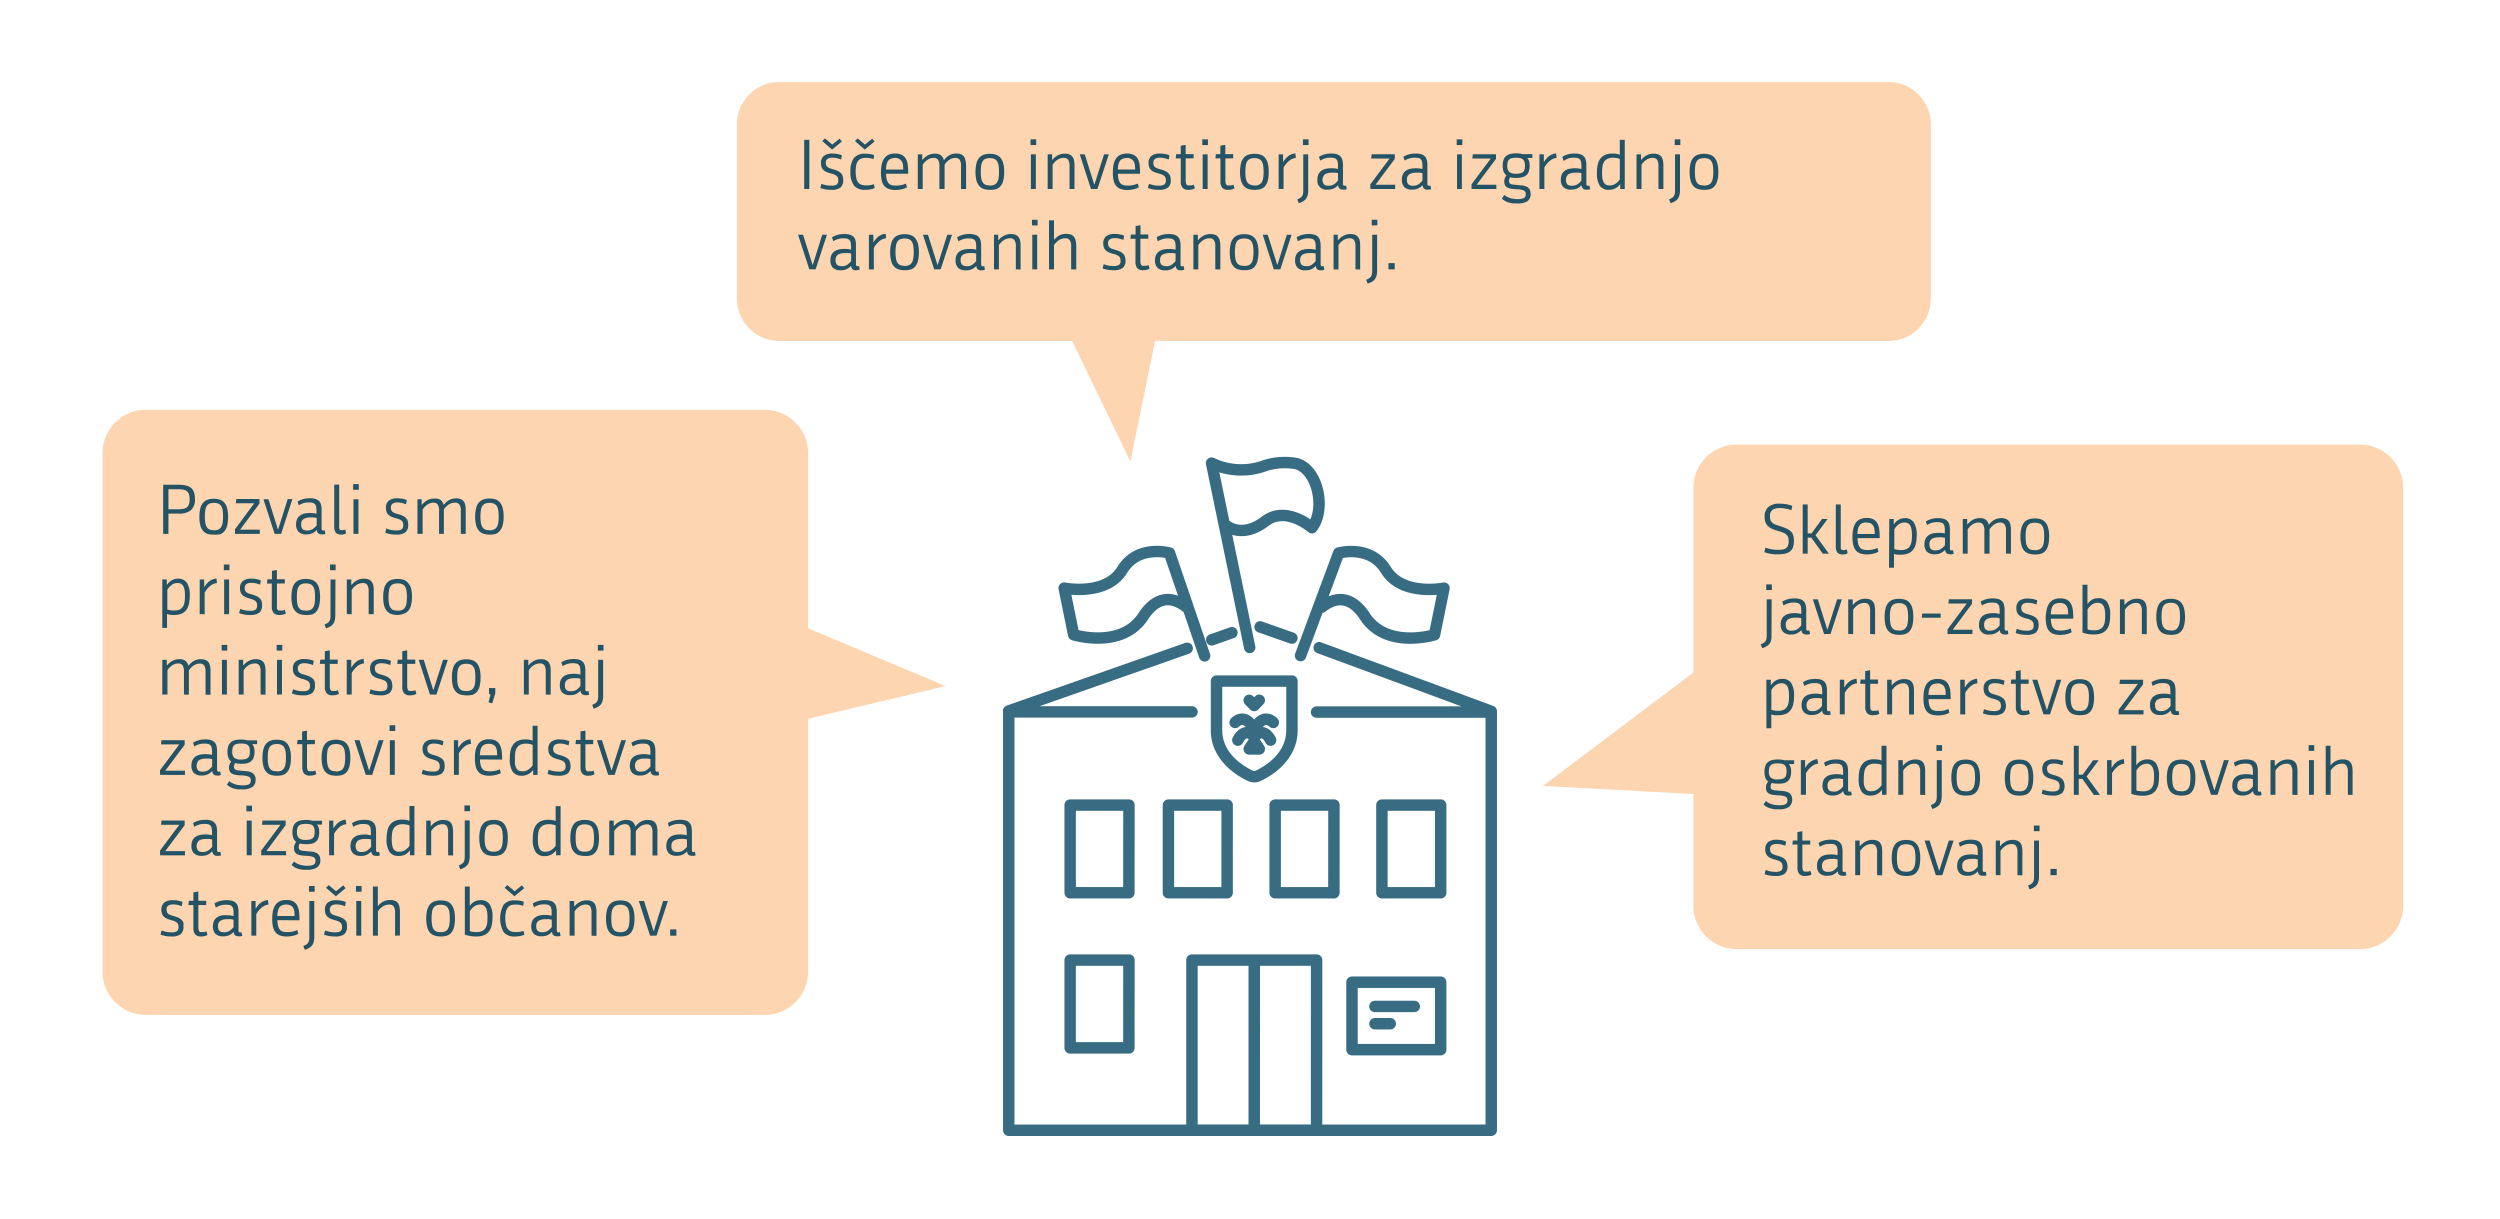 <?xml version="1.0" encoding="UTF-8"?>
<svg xmlns="http://www.w3.org/2000/svg" id="Layer_1" data-name="Layer 1" viewBox="0 0 590 287.65">
  <defs>
    <style>.cls-1{fill:#fed5b1;}.cls-2{isolation:isolate;}.cls-3{fill:#235364;}.cls-4{fill:none;stroke:#376c83;stroke-linecap:round;stroke-linejoin:round;stroke-width:2.7px;}</style>
  </defs>
  <polyline class="cls-1" points="242.04 57.73 266.78 108.92 278.64 50.77"></polyline>
  <polyline class="cls-1" points="171.97 174.06 223.16 161.93 165.02 137.46"></polyline>
  <g class="cls-2">
    <path class="cls-1" d="M184.11,19.36a10,10,0,0,0-10.2,9.74V70.72a10,10,0,0,0,10.2,9.74H445.48a10,10,0,0,0,10.2-9.74V29.1a10,10,0,0,0-10.2-9.74Z"></path>
  </g>
  <g class="cls-2">
    <path class="cls-1" d="M409.85,104.92H556.93a10.2,10.2,0,0,1,10.2,10.2v98.66A10.21,10.21,0,0,1,556.92,224H409.86a10.21,10.21,0,0,1-10.21-10.21V115.12A10.2,10.2,0,0,1,409.85,104.92Z"></path>
  </g>
  <g class="cls-2">
    <path class="cls-1" d="M34.4,96.72H180.5a10.2,10.2,0,0,1,10.2,10.2V229.31a10.21,10.21,0,0,1-10.21,10.21H34.4A10.21,10.21,0,0,1,24.2,229.31V106.93A10.2,10.2,0,0,1,34.4,96.72Z"></path>
  </g>
  <path class="cls-3" d="M39.75,126H38.51v-11.6h3.63a7.27,7.27,0,0,1,1.72.18,2.88,2.88,0,0,1,1.21.55,2.25,2.25,0,0,1,.7,1,4.8,4.8,0,0,1,.23,1.58,3.38,3.38,0,0,1-.93,2.69,4.4,4.4,0,0,1-2.93.81H39.75Zm0-5.81h2.3a6.59,6.59,0,0,0,1.16-.09,2,2,0,0,0,.85-.34,1.62,1.62,0,0,0,.51-.72,3.45,3.45,0,0,0,.18-1.22,3.3,3.3,0,0,0-.17-1.19,1.59,1.59,0,0,0-.5-.72,1.89,1.89,0,0,0-.84-.35,7,7,0,0,0-1.19-.09h-2.3Z"></path>
  <path class="cls-3" d="M50.5,126.16A4.68,4.68,0,0,1,49,126a2.4,2.4,0,0,1-1.06-.71,3,3,0,0,1-.66-1.31,7.77,7.77,0,0,1-.22-2,7.9,7.9,0,0,1,.22-2,3.08,3.08,0,0,1,.66-1.33,2.34,2.34,0,0,1,1.06-.72,4.39,4.39,0,0,1,1.46-.22,4.55,4.55,0,0,1,1.44.21,2.43,2.43,0,0,1,1.05.71,3.55,3.55,0,0,1,.66,1.32,9.61,9.61,0,0,1,0,4.09,3.26,3.26,0,0,1-.64,1.32,2.32,2.32,0,0,1-1,.71A4.63,4.63,0,0,1,50.5,126.16Zm0-1a2.59,2.59,0,0,0,1-.18,1.46,1.46,0,0,0,.67-.56,2.5,2.5,0,0,0,.37-1,9.28,9.28,0,0,0,.1-1.51,9.5,9.5,0,0,0-.1-1.52,2.36,2.36,0,0,0-.37-1,1.42,1.42,0,0,0-.67-.54,2.6,2.6,0,0,0-1-.17,2.88,2.88,0,0,0-1,.16,1.42,1.42,0,0,0-.68.53,2.36,2.36,0,0,0-.36,1,8.32,8.32,0,0,0-.11,1.54,8.18,8.18,0,0,0,.11,1.51,2.5,2.5,0,0,0,.36,1,1.49,1.49,0,0,0,.68.56A2.66,2.66,0,0,0,50.49,125.12Z"></path>
  <path class="cls-3" d="M55.46,126v-1.1L60,118.77H55.65l.12-1h5.46v1.09L56.67,125h4.65v1Z"></path>
  <path class="cls-3" d="M67.9,117.78H69L66.35,126H64.82l-2.65-8.18h1.18l2.23,7.1h.07Z"></path>
  <path class="cls-3" d="M70.23,118.36a5.38,5.38,0,0,1,1.39-.59,5.94,5.94,0,0,1,1.48-.18,4.61,4.61,0,0,1,1.33.16,2.06,2.06,0,0,1,.87.5,2,2,0,0,1,.47.87,5.19,5.19,0,0,1,.13,1.26v4.27a.85.85,0,0,0,.08.43c0,.08.14.12.3.12a1,1,0,0,0,.35-.06l.16.84a1.47,1.47,0,0,1-.37.13,2,2,0,0,1-.47,0c-.73,0-1.12-.34-1.16-1H74.7a3,3,0,0,1-2.41,1,2.46,2.46,0,0,1-1.83-.6,2.39,2.39,0,0,1-.58-1.74,2.88,2.88,0,0,1,.25-1.29,2.18,2.18,0,0,1,.7-.83,2.79,2.79,0,0,1,1-.45,6.76,6.76,0,0,1,2.14-.08c.22,0,.46.07.72.13v-.72a4.69,4.69,0,0,0-.08-.92,1.23,1.23,0,0,0-.27-.61,1.21,1.21,0,0,0-.55-.33,3.67,3.67,0,0,0-.9-.09,4.24,4.24,0,0,0-1.24.16,5.49,5.49,0,0,0-1.16.52Zm2.29,6.83a2.24,2.24,0,0,0,1.32-.36,4.31,4.31,0,0,0,.9-.86v-1.73a4.4,4.4,0,0,0-.65-.12,5.86,5.86,0,0,0-.75,0,3.23,3.23,0,0,0-1.66.35,1.41,1.41,0,0,0-.6,1.34,1.44,1.44,0,0,0,.35,1.08A1.52,1.52,0,0,0,72.52,125.19Z"></path>
  <path class="cls-3" d="M81.17,126.09a2.7,2.7,0,0,1-.63.07,1.58,1.58,0,0,1-1.28-.45,2.24,2.24,0,0,1-.38-1.46v-9.89h1.17v9.69a2.91,2.91,0,0,0,0,.57,1,1,0,0,0,.12.33.38.38,0,0,0,.22.16,1,1,0,0,0,.33,0,2.18,2.18,0,0,0,.75-.13l.21.85A1.66,1.66,0,0,1,81.17,126.09Z"></path>
  <path class="cls-3" d="M83.34,115.6v-1.35h1.33v1.35ZM83.42,126v-8.18h1.17V126Z"></path>
  <path class="cls-3" d="M96.33,123.79a2.25,2.25,0,0,1-.65,1.84,3.54,3.54,0,0,1-2.18.53,8.37,8.37,0,0,1-1.4-.11,7.59,7.59,0,0,1-1.18-.32l.26-1a5.68,5.68,0,0,0,1.08.33,6.29,6.29,0,0,0,1.29.12,2.32,2.32,0,0,0,1.22-.25,1.15,1.15,0,0,0,.4-1,1.74,1.74,0,0,0-.09-.59.9.9,0,0,0-.28-.44,1.72,1.72,0,0,0-.54-.33,6.22,6.22,0,0,0-.86-.28,7.07,7.07,0,0,1-1.05-.36,2.6,2.6,0,0,1-.72-.49,1.84,1.84,0,0,1-.41-.67,2.66,2.66,0,0,1-.14-.9,2.11,2.11,0,0,1,.66-1.7,3.13,3.13,0,0,1,2.08-.57,6.42,6.42,0,0,1,1.19.11,8,8,0,0,1,1,.3l-.18,1a8.52,8.52,0,0,0-.94-.3,4.31,4.31,0,0,0-1-.13,2,2,0,0,0-1.26.3,1.09,1.09,0,0,0-.38.92,1.64,1.64,0,0,0,.09.58.94.94,0,0,0,.28.4,1.92,1.92,0,0,0,.52.29,8.15,8.15,0,0,0,.79.26,6.05,6.05,0,0,1,1.18.43,2.71,2.71,0,0,1,.74.53,1.57,1.57,0,0,1,.38.66A3.28,3.28,0,0,1,96.33,123.79Z"></path>
  <path class="cls-3" d="M103.62,126V120.6a2.78,2.78,0,0,0-.32-1.54,1.24,1.24,0,0,0-1.06-.43A2.63,2.63,0,0,0,101,119a4,4,0,0,0-1.26,1.26V126H98.52v-8.18h1v1.28h.08a4.13,4.13,0,0,1,1.19-1,3.23,3.23,0,0,1,1.7-.43A2.31,2.31,0,0,1,104,118a2.15,2.15,0,0,1,.68,1.13h.08a3.74,3.74,0,0,1,1.19-1.08,3.24,3.24,0,0,1,1.71-.43,2.73,2.73,0,0,1,1.09.19,1.55,1.55,0,0,1,.69.54,2.29,2.29,0,0,1,.37.87,6.08,6.08,0,0,1,.1,1.19V126h-1.16V120.6a2.68,2.68,0,0,0-.33-1.54,1.23,1.23,0,0,0-1.05-.43A2.64,2.64,0,0,0,106,119a3.71,3.71,0,0,0-1.25,1.25V126Z"></path>
  <path class="cls-3" d="M115.54,126.16a4.57,4.57,0,0,1-1.45-.21,2.38,2.38,0,0,1-1.07-.71,3.23,3.23,0,0,1-.66-1.31,8.22,8.22,0,0,1-.22-2,8.36,8.36,0,0,1,.22-2,3.32,3.32,0,0,1,.66-1.33,2.32,2.32,0,0,1,1.07-.72,4.29,4.29,0,0,1,1.45-.22,4.55,4.55,0,0,1,1.44.21,2.43,2.43,0,0,1,1,.71,3.41,3.41,0,0,1,.66,1.32,7.9,7.9,0,0,1,.22,2,8.45,8.45,0,0,1-.21,2,3.39,3.39,0,0,1-.64,1.32A2.4,2.4,0,0,1,117,126,4.59,4.59,0,0,1,115.54,126.16Zm0-1a2.59,2.59,0,0,0,1-.18,1.54,1.54,0,0,0,.68-.56,2.65,2.65,0,0,0,.36-1,9.16,9.16,0,0,0,.11-1.51,9.38,9.38,0,0,0-.11-1.52,2.5,2.5,0,0,0-.36-1,1.49,1.49,0,0,0-.68-.54,2.6,2.6,0,0,0-1-.17,2.88,2.88,0,0,0-1,.16,1.42,1.42,0,0,0-.68.53,2.5,2.5,0,0,0-.36,1,9.3,9.3,0,0,0-.11,1.54,9.16,9.16,0,0,0,.11,1.51,2.65,2.65,0,0,0,.36,1,1.49,1.49,0,0,0,.68.56A2.66,2.66,0,0,0,115.53,125.12Z"></path>
  <path class="cls-3" d="M38.3,136.75h1.06V138h.08a3.27,3.27,0,0,1,1.1-1.06,3,3,0,0,1,1.55-.37,2.36,2.36,0,0,1,2,.95,5.36,5.36,0,0,1,.69,3.1,8.77,8.77,0,0,1-.18,1.84,3.76,3.76,0,0,1-.59,1.43,2.86,2.86,0,0,1-1.15.93,4.5,4.5,0,0,1-1.8.32,6.44,6.44,0,0,1-.89-.06,3.3,3.3,0,0,1-.75-.18v3.27H38.3Zm3.58.85a2.31,2.31,0,0,0-1.39.45,3.77,3.77,0,0,0-1,1.15v4.63a2.83,2.83,0,0,0,.74.2,6.07,6.07,0,0,0,.85.06,3,3,0,0,0,1.37-.27,1.88,1.88,0,0,0,.77-.76,2.85,2.85,0,0,0,.35-1.1,9.08,9.08,0,0,0,.08-1.3,10.63,10.63,0,0,0-.05-1.14,3.28,3.28,0,0,0-.25-1,1.61,1.61,0,0,0-.52-.68A1.47,1.47,0,0,0,41.88,137.6Z"></path>
  <path class="cls-3" d="M51.2,137.6a2.92,2.92,0,0,0-1.52.62,5.74,5.74,0,0,0-1.38,1.63v5.09H47.13v-8.19h1.06v1.75h.08a5.3,5.3,0,0,1,.49-.71,4,4,0,0,1,.63-.61,3.26,3.26,0,0,1,.78-.43,3.1,3.1,0,0,1,.92-.22Z"></path>
  <path class="cls-3" d="M52.82,134.57v-1.35h1.33v1.35Zm.08,10.37v-8.19h1.17v8.19Z"></path>
  <path class="cls-3" d="M61.84,142.76a2.25,2.25,0,0,1-.65,1.84,3.54,3.54,0,0,1-2.18.53,8.37,8.37,0,0,1-1.4-.11,7.59,7.59,0,0,1-1.18-.32l.26-1a5.92,5.92,0,0,0,1.08.33,6.29,6.29,0,0,0,1.29.12,2.32,2.32,0,0,0,1.22-.25,1.15,1.15,0,0,0,.4-1,2.05,2.05,0,0,0-.08-.59,1.06,1.06,0,0,0-.29-.44,1.72,1.72,0,0,0-.54-.33,5.8,5.8,0,0,0-.86-.28,7.07,7.07,0,0,1-1-.36,2.6,2.6,0,0,1-.72-.49,1.84,1.84,0,0,1-.41-.67,2.66,2.66,0,0,1-.14-.9,2.11,2.11,0,0,1,.66-1.7,3.13,3.13,0,0,1,2.08-.57,6.42,6.42,0,0,1,1.19.11,7.62,7.62,0,0,1,1,.3l-.18,1a8.52,8.52,0,0,0-.94-.3,4.21,4.21,0,0,0-1.05-.12,2.05,2.05,0,0,0-1.26.29,1.09,1.09,0,0,0-.38.92,1.64,1.64,0,0,0,.09.58.94.94,0,0,0,.28.4,2.09,2.09,0,0,0,.52.29,7.58,7.58,0,0,0,.8.26,6.19,6.19,0,0,1,1.17.43,2.71,2.71,0,0,1,.74.53,1.57,1.57,0,0,1,.38.66A3.28,3.28,0,0,1,61.84,142.76Z"></path>
  <path class="cls-3" d="M65.36,137.71v5.18a3.69,3.69,0,0,0,0,.64,1,1,0,0,0,.17.38.44.44,0,0,0,.27.17,1.58,1.58,0,0,0,.41,0,2.63,2.63,0,0,0,.49,0,1.75,1.75,0,0,0,.52-.17l.24.86a2.34,2.34,0,0,1-.71.28,4.13,4.13,0,0,1-.78.08,1.76,1.76,0,0,1-1.4-.49,2.28,2.28,0,0,1-.43-1.55v-5.38H63l.11-1h1.07v-2l1.17-.19v2.18h1.86v1Z"></path>
  <path class="cls-3" d="M72.21,145.13a4.63,4.63,0,0,1-1.46-.21,2.49,2.49,0,0,1-1.07-.71A3,3,0,0,1,69,142.9a7.77,7.77,0,0,1-.22-2,7.9,7.9,0,0,1,.22-2,3.19,3.19,0,0,1,.65-1.33,2.42,2.42,0,0,1,1.07-.72,4.35,4.35,0,0,1,1.46-.22,4.44,4.44,0,0,1,1.43.21,2.4,2.4,0,0,1,1.06.71,3.55,3.55,0,0,1,.65,1.32,9.41,9.41,0,0,1,0,4.09,3.13,3.13,0,0,1-.64,1.32,2.32,2.32,0,0,1-1,.71A4.63,4.63,0,0,1,72.21,145.13Zm0-1a2.64,2.64,0,0,0,1-.18,1.45,1.45,0,0,0,.67-.56,2.65,2.65,0,0,0,.37-1,11.45,11.45,0,0,0,0-3,2.49,2.49,0,0,0-.37-1,1.47,1.47,0,0,0-.67-.54,2.65,2.65,0,0,0-1-.17,2.82,2.82,0,0,0-1,.16,1.42,1.42,0,0,0-.68.53,2.36,2.36,0,0,0-.37,1,9.43,9.43,0,0,0-.1,1.54,9.28,9.28,0,0,0,.1,1.51,2.5,2.5,0,0,0,.37,1,1.43,1.43,0,0,0,.68.56A2.6,2.6,0,0,0,72.19,144.09Z"></path>
  <path class="cls-3" d="M79.13,145.13a5.1,5.1,0,0,1-.12,1.18,2.18,2.18,0,0,1-1,1.5,5,5,0,0,1-1.06.48l-.37-.91a5.43,5.43,0,0,0,.68-.33,1.45,1.45,0,0,0,.44-.41,1.56,1.56,0,0,0,.24-.59,4.75,4.75,0,0,0,.06-.82v-8.48h1.17Zm-1.25-10.56v-1.35h1.33v1.35Z"></path>
  <path class="cls-3" d="M87,144.94v-5.37a2.68,2.68,0,0,0-.33-1.54,1.23,1.23,0,0,0-1.07-.43,2.74,2.74,0,0,0-1.32.36A3.8,3.8,0,0,0,83,139.22v5.72H81.85v-8.19H82.9V138H83a4.33,4.33,0,0,1,1.2-1,3.3,3.3,0,0,1,1.72-.43,2.71,2.71,0,0,1,1.1.19,1.58,1.58,0,0,1,.7.54,2.16,2.16,0,0,1,.38.87,6.08,6.08,0,0,1,.1,1.19v5.59Z"></path>
  <path class="cls-3" d="M93.84,145.13a4.63,4.63,0,0,1-1.46-.21,2.43,2.43,0,0,1-1.07-.71,3.17,3.17,0,0,1-.66-1.31,8.22,8.22,0,0,1-.22-2,8.36,8.36,0,0,1,.22-2,3.32,3.32,0,0,1,.66-1.33,2.37,2.37,0,0,1,1.07-.72,4.35,4.35,0,0,1,1.46-.22,4.48,4.48,0,0,1,1.43.21,2.32,2.32,0,0,1,1,.71A3.41,3.41,0,0,1,97,138.8a7.86,7.86,0,0,1,.23,2,8.39,8.39,0,0,1-.22,2,3.26,3.26,0,0,1-.64,1.32,2.29,2.29,0,0,1-1.06.71A4.57,4.57,0,0,1,93.84,145.13Zm0-1a2.67,2.67,0,0,0,1.05-.18,1.45,1.45,0,0,0,.67-.56,2.65,2.65,0,0,0,.36-1,10.42,10.42,0,0,0,0-3,2.49,2.49,0,0,0-.36-1,1.47,1.47,0,0,0-.67-.54,2.69,2.69,0,0,0-1.05-.17,2.88,2.88,0,0,0-1,.16,1.47,1.47,0,0,0-.68.53,2.5,2.5,0,0,0-.36,1,9.3,9.3,0,0,0-.11,1.54,9.16,9.16,0,0,0,.11,1.51,2.65,2.65,0,0,0,.36,1,1.48,1.48,0,0,0,.68.56A2.66,2.66,0,0,0,93.82,144.09Z"></path>
  <path class="cls-3" d="M43.41,163.91v-5.37a2.68,2.68,0,0,0-.33-1.54,1.21,1.21,0,0,0-1-.43,2.69,2.69,0,0,0-1.3.36,4,4,0,0,0-1.26,1.26v5.72H38.3v-8.19h1.06V157h.08a4,4,0,0,1,1.19-1,3.19,3.19,0,0,1,1.69-.43,2.27,2.27,0,0,1,1.44.38,2.09,2.09,0,0,1,.68,1.13h.09A3.74,3.74,0,0,1,45.72,156a3.23,3.23,0,0,1,1.7-.43,2.66,2.66,0,0,1,1.09.19,1.64,1.64,0,0,1,.7.54,2.28,2.28,0,0,1,.36.87,6,6,0,0,1,.11,1.19v5.59H48.51v-5.37a2.78,2.78,0,0,0-.32-1.54,1.24,1.24,0,0,0-1.06-.43,2.64,2.64,0,0,0-1.31.37,3.8,3.8,0,0,0-1.25,1.25v5.72Z"></path>
  <path class="cls-3" d="M52.3,153.54v-1.35h1.33v1.35Zm.08,10.37v-8.19h1.17v8.19Z"></path>
  <path class="cls-3" d="M61.5,163.91v-5.37a2.78,2.78,0,0,0-.32-1.54,1.25,1.25,0,0,0-1.07-.43,2.77,2.77,0,0,0-1.33.36,3.89,3.89,0,0,0-1.28,1.26v5.72H56.33v-8.19h1.06V157h.08a3.93,3.93,0,0,1,1.2-1,3.27,3.27,0,0,1,1.71-.43,2.76,2.76,0,0,1,1.11.19,1.64,1.64,0,0,1,.7.54,2.15,2.15,0,0,1,.37.87,6,6,0,0,1,.11,1.19v5.59Z"></path>
  <path class="cls-3" d="M65.29,153.54v-1.35h1.33v1.35Zm.08,10.37v-8.19h1.17v8.19Z"></path>
  <path class="cls-3" d="M74.32,161.73a2.22,2.22,0,0,1-.66,1.84,3.52,3.52,0,0,1-2.18.53,8.25,8.25,0,0,1-1.39-.11,7.3,7.3,0,0,1-1.18-.32l.25-1a6.17,6.17,0,0,0,1.08.33,6.29,6.29,0,0,0,1.29.12,2.29,2.29,0,0,0,1.22-.25,1.12,1.12,0,0,0,.4-1,2.05,2.05,0,0,0-.08-.59,1.07,1.07,0,0,0-.28-.44,1.91,1.91,0,0,0-.55-.33,5.43,5.43,0,0,0-.86-.28,7.07,7.07,0,0,1-1-.36,2.41,2.41,0,0,1-.71-.49,1.86,1.86,0,0,1-.42-.67,2.67,2.67,0,0,1-.13-.9,2.14,2.14,0,0,1,.65-1.7,3.15,3.15,0,0,1,2.09-.57,6.5,6.5,0,0,1,1.19.11,7.47,7.47,0,0,1,1,.3l-.18,1a7.89,7.89,0,0,0-.94-.3,4.21,4.21,0,0,0-1-.12,2.09,2.09,0,0,0-1.26.29,1.09,1.09,0,0,0-.38.92,1.64,1.64,0,0,0,.09.58,1,1,0,0,0,.29.4,2,2,0,0,0,.51.29c.22.09.49.17.8.26a5.94,5.94,0,0,1,1.17.43,2.56,2.56,0,0,1,.74.53,1.57,1.57,0,0,1,.38.66A3.25,3.25,0,0,1,74.32,161.73Z"></path>
  <path class="cls-3" d="M77.83,156.68v5.18a2.84,2.84,0,0,0,.06.64,1.12,1.12,0,0,0,.16.38.43.43,0,0,0,.28.17,1.58,1.58,0,0,0,.41,0,2.61,2.61,0,0,0,.48,0,1.58,1.58,0,0,0,.52-.17l.25.86a2.51,2.51,0,0,1-.72.28,4.11,4.11,0,0,1-.77.08,1.79,1.79,0,0,1-1.41-.49,2.33,2.33,0,0,1-.43-1.55v-5.38H75.48l.12-1h1.06v-2l1.17-.19v2.18H79.7v1Z"></path>
  <path class="cls-3" d="M85.9,156.57a2.89,2.89,0,0,0-1.52.62A5.74,5.74,0,0,0,83,158.82v5.09H81.83v-8.19h1.06v1.75H83a5.3,5.3,0,0,1,.49-.71,4,4,0,0,1,.63-.61,3.26,3.26,0,0,1,.78-.43,3.1,3.1,0,0,1,.92-.22Z"></path>
  <path class="cls-3" d="M92.59,161.73a2.22,2.22,0,0,1-.66,1.84,3.5,3.5,0,0,1-2.18.53,8.34,8.34,0,0,1-1.39-.11,7.59,7.59,0,0,1-1.18-.32l.26-1a5.68,5.68,0,0,0,1.08.33,6.26,6.26,0,0,0,1.28.12,2.36,2.36,0,0,0,1.23-.25,1.15,1.15,0,0,0,.39-1,1.76,1.76,0,0,0-.08-.59,1,1,0,0,0-.28-.44,2,2,0,0,0-.54-.33,6.22,6.22,0,0,0-.86-.28,7.67,7.67,0,0,1-1.06-.36,2.55,2.55,0,0,1-.71-.49,1.84,1.84,0,0,1-.41-.67,2.66,2.66,0,0,1-.14-.9,2.11,2.11,0,0,1,.66-1.7,3.12,3.12,0,0,1,2.08-.57,6.42,6.42,0,0,1,1.19.11,7.47,7.47,0,0,1,1,.3l-.17,1a9.26,9.26,0,0,0-.94-.3,4.35,4.35,0,0,0-1.06-.12,2,2,0,0,0-1.25.29,1.06,1.06,0,0,0-.38.92,1.64,1.64,0,0,0,.09.58.94.94,0,0,0,.28.4,1.92,1.92,0,0,0,.52.29,7.33,7.33,0,0,0,.79.26,6.05,6.05,0,0,1,1.18.43,2.65,2.65,0,0,1,.73.53,1.47,1.47,0,0,1,.38.66A3.25,3.25,0,0,1,92.59,161.73Z"></path>
  <path class="cls-3" d="M96.1,156.68v5.18a2.84,2.84,0,0,0,.06.64,1.12,1.12,0,0,0,.16.38.46.46,0,0,0,.28.17,1.58,1.58,0,0,0,.41,0,2.72,2.72,0,0,0,.49,0,1.75,1.75,0,0,0,.52-.17l.24.86a2.45,2.45,0,0,1-.71.28,4.13,4.13,0,0,1-.78.08,1.75,1.75,0,0,1-1.4-.49,2.28,2.28,0,0,1-.43-1.55v-5.38H93.75l.12-1h1.07v-2l1.16-.19v2.18H98v1Z"></path>
  <path class="cls-3" d="M104.56,155.72h1.12L103,163.91h-1.53l-2.65-8.19H100l2.23,7.1h.07Z"></path>
  <path class="cls-3" d="M110.05,164.1a4.68,4.68,0,0,1-1.46-.21,2.4,2.4,0,0,1-1.06-.71,2.94,2.94,0,0,1-.66-1.31,7.77,7.77,0,0,1-.22-2,7.9,7.9,0,0,1,.22-2,3.08,3.08,0,0,1,.66-1.33,2.34,2.34,0,0,1,1.06-.72,4.39,4.39,0,0,1,1.46-.22,4.55,4.55,0,0,1,1.44.21,2.43,2.43,0,0,1,1.05.71,3.55,3.55,0,0,1,.66,1.32,9.61,9.61,0,0,1,0,4.09,3.19,3.19,0,0,1-.64,1.32,2.32,2.32,0,0,1-1,.71A4.63,4.63,0,0,1,110.05,164.1Zm0-1a2.59,2.59,0,0,0,1-.18,1.4,1.4,0,0,0,.67-.56,2.5,2.5,0,0,0,.37-1,11.45,11.45,0,0,0,0-3,2.35,2.35,0,0,0-.37-1,1.42,1.42,0,0,0-.67-.54,2.6,2.6,0,0,0-1-.17,2.88,2.88,0,0,0-1,.16,1.42,1.42,0,0,0-.68.53,2.5,2.5,0,0,0-.37,1,9.43,9.43,0,0,0-.1,1.54,9.28,9.28,0,0,0,.1,1.51,2.65,2.65,0,0,0,.37,1,1.43,1.43,0,0,0,.68.56A2.66,2.66,0,0,0,110,163.06Z"></path>
  <path class="cls-3" d="M116.16,166l-.87-.26.48-1.84-.36-.12v-1.39h1.48v1.23Z"></path>
  <path class="cls-3" d="M128.8,163.91v-5.37a2.68,2.68,0,0,0-.33-1.54,1.23,1.23,0,0,0-1.07-.43,2.74,2.74,0,0,0-1.32.36,3.82,3.82,0,0,0-1.29,1.26v5.72h-1.16v-8.19h1.05V157h.08a4.18,4.18,0,0,1,1.2-1,3.3,3.3,0,0,1,1.72-.43,2.71,2.71,0,0,1,1.1.19,1.58,1.58,0,0,1,.7.54,2.16,2.16,0,0,1,.38.87,6.08,6.08,0,0,1,.1,1.19v5.59Z"></path>
  <path class="cls-3" d="M132.47,156.3a5.38,5.38,0,0,1,1.39-.59,5.94,5.94,0,0,1,1.48-.18,4.61,4.61,0,0,1,1.33.16,2,2,0,0,1,.87.51,1.94,1.94,0,0,1,.47.86,5.19,5.19,0,0,1,.13,1.26v4.27a.85.85,0,0,0,.08.43q.06.12.3.12a1,1,0,0,0,.35-.06l.16.84a1.63,1.63,0,0,1-.37.13,2.12,2.12,0,0,1-.47,0c-.73,0-1.12-.34-1.16-1h-.09a3,3,0,0,1-2.41,1,2.46,2.46,0,0,1-1.83-.6,2.39,2.39,0,0,1-.58-1.74,2.88,2.88,0,0,1,.25-1.29,2.25,2.25,0,0,1,.69-.83,2.91,2.91,0,0,1,1.06-.45,6.82,6.82,0,0,1,1.33-.13,6.15,6.15,0,0,1,.81.05l.72.13v-.72a4.77,4.77,0,0,0-.08-.92,1.27,1.27,0,0,0-.27-.61,1.21,1.21,0,0,0-.55-.33,3.67,3.67,0,0,0-.9-.09,4.24,4.24,0,0,0-1.24.16,5.49,5.49,0,0,0-1.16.52Zm2.29,6.83a2.24,2.24,0,0,0,1.32-.36,4.31,4.31,0,0,0,.9-.86v-1.73a4.4,4.4,0,0,0-.65-.12,5.86,5.86,0,0,0-.75,0,3.27,3.27,0,0,0-1.67.35,1.43,1.43,0,0,0-.59,1.34,1.4,1.4,0,0,0,.35,1.08A1.52,1.52,0,0,0,134.76,163.13Z"></path>
  <path class="cls-3" d="M142.34,164.1a5.78,5.78,0,0,1-.11,1.18,2.46,2.46,0,0,1-.37.87,2.3,2.3,0,0,1-.68.63,5,5,0,0,1-1.06.48l-.37-.91a5.43,5.43,0,0,0,.68-.33,1.45,1.45,0,0,0,.44-.41,1.56,1.56,0,0,0,.24-.59,4.75,4.75,0,0,0,.06-.82v-8.48h1.17Zm-1.25-10.56v-1.35h1.33v1.35Z"></path>
  <path class="cls-3" d="M37.77,182.87v-1.1l4.54-6.09H38l.12-1h5.46v1.09L39,181.89h4.65v1Z"></path>
  <path class="cls-3" d="M45.56,175.27a5.38,5.38,0,0,1,1.39-.59,5.94,5.94,0,0,1,1.48-.18,4.61,4.61,0,0,1,1.33.16,2.08,2.08,0,0,1,.86.5,1.84,1.84,0,0,1,.47.87,4.71,4.71,0,0,1,.14,1.26v4.27a1,1,0,0,0,.07.43.33.33,0,0,0,.3.12,1,1,0,0,0,.36-.06l.16.84a1.63,1.63,0,0,1-.37.13,2.12,2.12,0,0,1-.47,0,1,1,0,0,1-1.17-1H50a3,3,0,0,1-2.41,1,2.46,2.46,0,0,1-1.83-.6,2.39,2.39,0,0,1-.58-1.74,2.88,2.88,0,0,1,.25-1.29,2.16,2.16,0,0,1,.69-.83,2.91,2.91,0,0,1,1.06-.45,6.12,6.12,0,0,1,1.33-.13,5.88,5.88,0,0,1,.8.05c.23,0,.47.08.73.13v-.72a4.69,4.69,0,0,0-.08-.92,1.32,1.32,0,0,0-.27-.61,1.21,1.21,0,0,0-.55-.33,3.79,3.79,0,0,0-.9-.09,4.24,4.24,0,0,0-1.24.16,5.49,5.49,0,0,0-1.16.52Zm2.29,6.83a2.24,2.24,0,0,0,1.32-.36,4.31,4.31,0,0,0,.9-.86v-1.73a4.66,4.66,0,0,0-.65-.12,5.86,5.86,0,0,0-.75,0,3.27,3.27,0,0,0-1.67.35,1.8,1.8,0,0,0-.24,2.42A1.52,1.52,0,0,0,47.85,182.1Z"></path>
  <path class="cls-3" d="M56.9,180.25a5.26,5.26,0,0,1-1.41-.16,1.79,1.79,0,0,0-.2.39,1.33,1.33,0,0,0-.07.43,1.08,1.08,0,0,0,.08.46.56.56,0,0,0,.31.29,2.08,2.08,0,0,0,.65.17c.29,0,.66.07,1.11.11s.74.05,1.09.1a2.66,2.66,0,0,1,.94.29,1.64,1.64,0,0,1,.67.61,2,2,0,0,1,.25,1.09,2,2,0,0,1-.74,1.69,4.13,4.13,0,0,1-2.48.57c-.26,0-.54,0-.85,0a5.33,5.33,0,0,1-.93-.16,4.07,4.07,0,0,1-.93-.36,3.7,3.7,0,0,1-.84-.6l.55-.81a4.6,4.6,0,0,0,1.51.77,6.15,6.15,0,0,0,1.62.21,4.35,4.35,0,0,0,1-.08,1.74,1.74,0,0,0,.59-.22.74.74,0,0,0,.29-.37,1.26,1.26,0,0,0,.08-.49.88.88,0,0,0-.51-.89A4.66,4.66,0,0,0,57,183a10.92,10.92,0,0,1-1.3-.12,3,3,0,0,1-.93-.28,1.25,1.25,0,0,1-.54-.55,2,2,0,0,1-.18-.91,2,2,0,0,1,.15-.79,2.55,2.55,0,0,1,.37-.62,2,2,0,0,1-.66-.88,3.91,3.91,0,0,1-.23-1.44,4.11,4.11,0,0,1,.2-1.36,2.18,2.18,0,0,1,.61-.89,2.28,2.28,0,0,1,1-.48,5.72,5.72,0,0,1,1.38-.15,5.4,5.4,0,0,1,1.52.19h2.29v.89H59.56v.07a1.93,1.93,0,0,1,.36.65,3.34,3.34,0,0,1,.14,1.07,4.09,4.09,0,0,1-.2,1.37,2.13,2.13,0,0,1-.6.89,2.29,2.29,0,0,1-1,.48A6.15,6.15,0,0,1,56.9,180.25Zm0-1a4,4,0,0,0,1-.11,1.67,1.67,0,0,0,.64-.32,1.24,1.24,0,0,0,.34-.58,4.35,4.35,0,0,0,0-1.76,1.28,1.28,0,0,0-.34-.59,1.43,1.43,0,0,0-.64-.32,4,4,0,0,0-1-.1,3.91,3.91,0,0,0-1,.1,1.48,1.48,0,0,0-.64.31,1.24,1.24,0,0,0-.35.59,3.29,3.29,0,0,0-.1.9,2,2,0,0,0,.45,1.45A2.37,2.37,0,0,0,56.89,179.25Z"></path>
  <path class="cls-3" d="M65.34,183.07a4.63,4.63,0,0,1-1.46-.21,2.49,2.49,0,0,1-1.07-.71,3.1,3.1,0,0,1-.65-1.31,7.77,7.77,0,0,1-.22-2,7.9,7.9,0,0,1,.22-2,3.19,3.19,0,0,1,.65-1.33,2.42,2.42,0,0,1,1.07-.72,4.35,4.35,0,0,1,1.46-.22,4.55,4.55,0,0,1,1.44.21,2.43,2.43,0,0,1,1,.71,3.55,3.55,0,0,1,.65,1.32,7.45,7.45,0,0,1,.23,2,7.93,7.93,0,0,1-.22,2.05,3.26,3.26,0,0,1-.64,1.32,2.32,2.32,0,0,1-1,.71A4.63,4.63,0,0,1,65.34,183.07Zm0-1a2.62,2.62,0,0,0,1-.18,1.4,1.4,0,0,0,.67-.56,2.65,2.65,0,0,0,.37-1,9.28,9.28,0,0,0,.1-1.51,9.5,9.5,0,0,0-.1-1.52,2.5,2.5,0,0,0-.37-1,1.42,1.42,0,0,0-.67-.54,2.63,2.63,0,0,0-1-.17,2.84,2.84,0,0,0-1,.16,1.42,1.42,0,0,0-.68.53,2.5,2.5,0,0,0-.37,1,9.43,9.43,0,0,0-.1,1.54,9.28,9.28,0,0,0,.1,1.51,2.65,2.65,0,0,0,.37,1,1.43,1.43,0,0,0,.68.56A2.62,2.62,0,0,0,65.33,182Z"></path>
  <path class="cls-3" d="M72.45,175.65v5.18a2.84,2.84,0,0,0,.06.64,1.12,1.12,0,0,0,.16.38A.43.43,0,0,0,73,182a1.58,1.58,0,0,0,.41,0,2.81,2.81,0,0,0,.49,0,1.61,1.61,0,0,0,.51-.17l.25.86a2.51,2.51,0,0,1-.72.28,3.94,3.94,0,0,1-.77.08,1.75,1.75,0,0,1-1.4-.49,2.28,2.28,0,0,1-.43-1.55v-5.38H70.1l.12-1h1.07v-2l1.16-.19v2.18h1.87v1Z"></path>
  <path class="cls-3" d="M79.31,183.07a4.63,4.63,0,0,1-1.46-.21,2.43,2.43,0,0,1-1.07-.71,3.23,3.23,0,0,1-.66-1.31,8.22,8.22,0,0,1-.22-2,8.36,8.36,0,0,1,.22-2,3.32,3.32,0,0,1,.66-1.33,2.37,2.37,0,0,1,1.07-.72,4.35,4.35,0,0,1,1.46-.22,4.48,4.48,0,0,1,1.43.21,2.32,2.32,0,0,1,1.05.71,3.41,3.41,0,0,1,.66,1.32,7.86,7.86,0,0,1,.23,2,8.39,8.39,0,0,1-.22,2.05,3.39,3.39,0,0,1-.64,1.32,2.29,2.29,0,0,1-1.06.71A4.57,4.57,0,0,1,79.31,183.07Zm0-1a2.59,2.59,0,0,0,1-.18,1.48,1.48,0,0,0,.68-.56,2.65,2.65,0,0,0,.36-1,9.16,9.16,0,0,0,.11-1.51,9.38,9.38,0,0,0-.11-1.52,2.5,2.5,0,0,0-.36-1,1.49,1.49,0,0,0-.68-.54,2.6,2.6,0,0,0-1-.17,2.88,2.88,0,0,0-1,.16,1.47,1.47,0,0,0-.68.53,2.5,2.5,0,0,0-.36,1,9.3,9.3,0,0,0-.11,1.54,9.16,9.16,0,0,0,.11,1.51,2.65,2.65,0,0,0,.36,1,1.48,1.48,0,0,0,.68.56A2.66,2.66,0,0,0,79.29,182Z"></path>
  <path class="cls-3" d="M89.4,174.69h1.12l-2.68,8.18H86.32l-2.66-8.18h1.19l2.23,7.1h.07Z"></path>
  <path class="cls-3" d="M91.94,172.51v-1.35h1.33v1.35ZM92,182.87v-8.18h1.17v8.18Z"></path>
  <path class="cls-3" d="M104.93,180.7a2.25,2.25,0,0,1-.65,1.84,3.54,3.54,0,0,1-2.18.53,8.46,8.46,0,0,1-1.4-.11,7.59,7.59,0,0,1-1.18-.32l.26-1a6.17,6.17,0,0,0,1.08.33,6.29,6.29,0,0,0,1.29.12,2.29,2.29,0,0,0,1.22-.25,1.15,1.15,0,0,0,.4-1,2.05,2.05,0,0,0-.08-.59,1,1,0,0,0-.29-.44,1.72,1.72,0,0,0-.54-.33,5.8,5.8,0,0,0-.86-.28,7.07,7.07,0,0,1-1-.36,2.41,2.41,0,0,1-.71-.49,1.73,1.73,0,0,1-.42-.67,2.66,2.66,0,0,1-.14-.9,2.11,2.11,0,0,1,.66-1.7,3.13,3.13,0,0,1,2.08-.57,6.42,6.42,0,0,1,1.19.11,7.62,7.62,0,0,1,1,.3l-.18,1a8.52,8.52,0,0,0-.94-.3,4.19,4.19,0,0,0-1.05-.13,2.06,2.06,0,0,0-1.26.3,1.09,1.09,0,0,0-.38.92,1.64,1.64,0,0,0,.09.58.94.94,0,0,0,.28.4,2.09,2.09,0,0,0,.52.29,7.58,7.58,0,0,0,.8.26,6.19,6.19,0,0,1,1.17.43,2.71,2.71,0,0,1,.74.53,1.57,1.57,0,0,1,.38.66A3.28,3.28,0,0,1,104.93,180.7Z"></path>
  <path class="cls-3" d="M111.19,175.54a2.89,2.89,0,0,0-1.52.62,5.61,5.61,0,0,0-1.38,1.63v5.08h-1.17v-8.18h1v1.75h.08a5.4,5.4,0,0,1,.5-.71,4,4,0,0,1,.63-.61,3.26,3.26,0,0,1,.78-.43,3,3,0,0,1,.91-.22Z"></path>
  <path class="cls-3" d="M113.28,179.23a5.23,5.23,0,0,0,.17,1.4,2.24,2.24,0,0,0,.43.86,1.47,1.47,0,0,0,.72.43,4.21,4.21,0,0,0,1,.11,5.82,5.82,0,0,0,2.38-.48l.21.9a4.26,4.26,0,0,1-1.2.44,6.14,6.14,0,0,1-1.49.18,4.71,4.71,0,0,1-1.61-.24,2.43,2.43,0,0,1-1.06-.76,3.07,3.07,0,0,1-.58-1.29,8.18,8.18,0,0,1-.18-1.84,9.29,9.29,0,0,1,.14-1.7,3.82,3.82,0,0,1,.5-1.4,2.67,2.67,0,0,1,1-1,3.53,3.53,0,0,1,1.71-.36,3.3,3.3,0,0,1,1.64.35,2.27,2.27,0,0,1,.92,1,4,4,0,0,1,.42,1.41,16,16,0,0,1,.1,1.74v.28Zm2.12-3.69a2.49,2.49,0,0,0-1,.16,1.62,1.62,0,0,0-.64.48,2.3,2.3,0,0,0-.36.85,6.65,6.65,0,0,0-.15,1.21h4.08a7.07,7.07,0,0,0-.07-1.06,2.29,2.29,0,0,0-.27-.86,1.5,1.5,0,0,0-.6-.57A2.15,2.15,0,0,0,115.4,175.54Z"></path>
  <path class="cls-3" d="M126.87,182.87h-1.05v-1.08h-.09a3,3,0,0,1-1.1.94,3.31,3.31,0,0,1-1.55.34,2.42,2.42,0,0,1-2.08-.94,5.28,5.28,0,0,1-.69-3.06,9.09,9.09,0,0,1,.17-1.87,3.6,3.6,0,0,1,.6-1.44,2.76,2.76,0,0,1,1.14-.93,4.22,4.22,0,0,1,1.78-.33,5.84,5.84,0,0,1,.91.07,2.63,2.63,0,0,1,.79.24v-3.53h1.17Zm-3.53-.84a2.38,2.38,0,0,0,1.37-.42,3.28,3.28,0,0,0,1-1V175.8a3,3,0,0,0-.7-.22,5,5,0,0,0-.85-.08,3,3,0,0,0-1.42.29,1.91,1.91,0,0,0-.79.75,2.85,2.85,0,0,0-.35,1.1,9.51,9.51,0,0,0-.08,1.33c0,.4,0,.78,0,1.15a3.13,3.13,0,0,0,.25,1,1.48,1.48,0,0,0,.55.68A1.67,1.67,0,0,0,123.34,182Z"></path>
  <path class="cls-3" d="M134.64,180.7a2.22,2.22,0,0,1-.65,1.84,3.54,3.54,0,0,1-2.18.53,8.25,8.25,0,0,1-1.39-.11,7.71,7.71,0,0,1-1.19-.32l.26-1a6.17,6.17,0,0,0,1.08.33,6.29,6.29,0,0,0,1.29.12,2.29,2.29,0,0,0,1.22-.25,1.12,1.12,0,0,0,.4-1,2.05,2.05,0,0,0-.08-.59,1,1,0,0,0-.29-.44,1.72,1.72,0,0,0-.54-.33,5.8,5.8,0,0,0-.86-.28,7.07,7.07,0,0,1-1.05-.36,2.41,2.41,0,0,1-.71-.49,1.73,1.73,0,0,1-.42-.67,2.67,2.67,0,0,1-.13-.9,2.11,2.11,0,0,1,.65-1.7,3.13,3.13,0,0,1,2.08-.57,6.42,6.42,0,0,1,1.19.11,7.62,7.62,0,0,1,1.05.3l-.18,1a8.52,8.52,0,0,0-.94-.3,4.19,4.19,0,0,0-1.05-.13,2.09,2.09,0,0,0-1.26.3,1.09,1.09,0,0,0-.38.92,1.64,1.64,0,0,0,.09.58.94.94,0,0,0,.28.4,2.09,2.09,0,0,0,.52.29,7.58,7.58,0,0,0,.8.26,6.19,6.19,0,0,1,1.17.43,2.71,2.71,0,0,1,.74.53,1.57,1.57,0,0,1,.38.66A3.28,3.28,0,0,1,134.64,180.7Z"></path>
  <path class="cls-3" d="M138.16,175.65v5.18a2.84,2.84,0,0,0,.06.64,1,1,0,0,0,.16.38.44.44,0,0,0,.27.17,1.67,1.67,0,0,0,.42,0,2.61,2.61,0,0,0,.48,0,1.66,1.66,0,0,0,.52-.17l.24.86a2.34,2.34,0,0,1-.71.28,4.13,4.13,0,0,1-.78.08,1.76,1.76,0,0,1-1.4-.49A2.33,2.33,0,0,1,137,181v-5.38h-1.18l.11-1H137v-2l1.17-.19v2.18H140v1Z"></path>
  <path class="cls-3" d="M146.62,174.69h1.11l-2.67,8.18h-1.52l-2.66-8.18h1.18l2.24,7.1h.06Z"></path>
  <path class="cls-3" d="M149,175.27a5.18,5.18,0,0,1,1.38-.59,6,6,0,0,1,1.49-.18,4.49,4.49,0,0,1,1.32.16,2.06,2.06,0,0,1,.87.5,1.93,1.93,0,0,1,.47.87,5.15,5.15,0,0,1,.14,1.26v4.27a.88.88,0,0,0,.07.43.33.33,0,0,0,.3.12,1,1,0,0,0,.36-.06l.16.84a1.63,1.63,0,0,1-.37.13,2.12,2.12,0,0,1-.47,0c-.74,0-1.13-.34-1.17-1h-.08a3,3,0,0,1-2.41,1,2.43,2.43,0,0,1-1.83-.6,2.39,2.39,0,0,1-.59-1.74,3,3,0,0,1,.25-1.29,2.18,2.18,0,0,1,.7-.83,2.93,2.93,0,0,1,1.05-.45,6.22,6.22,0,0,1,1.34-.13,6,6,0,0,1,.8.05l.72.13v-.72a4.78,4.78,0,0,0-.07-.92,1.23,1.23,0,0,0-.28-.61,1.11,1.11,0,0,0-.55-.33,3.67,3.67,0,0,0-.9-.09,4.33,4.33,0,0,0-1.24.16,5.43,5.43,0,0,0-1.15.52Zm2.28,6.83a2.24,2.24,0,0,0,1.32-.36,4.31,4.31,0,0,0,.9-.86v-1.73a4.17,4.17,0,0,0-.65-.12,5.6,5.6,0,0,0-.74,0,3.27,3.27,0,0,0-1.67.35,1.8,1.8,0,0,0-.24,2.42A1.49,1.49,0,0,0,151.23,182.1Z"></path>
  <path class="cls-3" d="M37.77,201.85v-1.11l4.54-6.09H38l.12-1h5.46v1.09L39,200.86h4.65v1Z"></path>
  <path class="cls-3" d="M45.56,194.24a5.38,5.38,0,0,1,1.39-.59,5.94,5.94,0,0,1,1.48-.18,4.61,4.61,0,0,1,1.33.16,2,2,0,0,1,.86.51,1.76,1.76,0,0,1,.47.86,4.76,4.76,0,0,1,.14,1.26v4.27a1,1,0,0,0,.07.43.33.33,0,0,0,.3.12A1,1,0,0,0,52,201l.16.84a1.63,1.63,0,0,1-.37.13,2.12,2.12,0,0,1-.47,0,1,1,0,0,1-1.17-1H50a3,3,0,0,1-2.41,1,2.46,2.46,0,0,1-1.83-.6,2.39,2.39,0,0,1-.58-1.74,2.88,2.88,0,0,1,.25-1.29,2.16,2.16,0,0,1,.69-.83,2.91,2.91,0,0,1,1.06-.45,6.82,6.82,0,0,1,1.33-.13,5.88,5.88,0,0,1,.8.05c.23,0,.47.08.73.13v-.72a4.77,4.77,0,0,0-.08-.92,1.37,1.37,0,0,0-.27-.61,1.21,1.21,0,0,0-.55-.33,3.79,3.79,0,0,0-.9-.09,4.24,4.24,0,0,0-1.24.16,5.49,5.49,0,0,0-1.16.52Zm2.29,6.83a2.24,2.24,0,0,0,1.32-.36,4.31,4.31,0,0,0,.9-.86v-1.73c-.21-.05-.43-.09-.65-.12a5.86,5.86,0,0,0-.75,0,3.27,3.27,0,0,0-1.67.35,1.8,1.8,0,0,0-.24,2.42A1.52,1.52,0,0,0,47.85,201.07Z"></path>
  <path class="cls-3" d="M58.15,191.48v-1.35h1.33v1.35Zm.08,10.37v-8.19H59.4v8.19Z"></path>
  <path class="cls-3" d="M61.65,201.85v-1.11l4.53-6.09H61.84l.11-1h5.46v1.09l-4.55,6.11h4.65v1Z"></path>
  <path class="cls-3" d="M72.18,199.22a5.26,5.26,0,0,1-1.41-.16,1.44,1.44,0,0,0-.2.39,1.35,1.35,0,0,0-.08.43,1.26,1.26,0,0,0,.08.46.63.63,0,0,0,.31.29,2.08,2.08,0,0,0,.66.17c.28,0,.65.07,1.11.11s.74.05,1.09.1a3,3,0,0,1,.94.29,1.55,1.55,0,0,1,.66.61A2.07,2.07,0,0,1,75.6,203a2,2,0,0,1-.74,1.7,4.23,4.23,0,0,1-2.49.56,8.39,8.39,0,0,1-.84,0,5.33,5.33,0,0,1-.93-.16,4.07,4.07,0,0,1-.93-.36,3.28,3.28,0,0,1-.85-.6l.56-.81a4.74,4.74,0,0,0,1.51.78,6.52,6.52,0,0,0,1.61.21,4.38,4.38,0,0,0,1-.09,1.55,1.55,0,0,0,.59-.22.8.8,0,0,0,.29-.37,1.48,1.48,0,0,0,.08-.49.88.88,0,0,0-.51-.89,5,5,0,0,0-1.61-.28,11.32,11.32,0,0,1-1.31-.12,2.94,2.94,0,0,1-.92-.28,1.25,1.25,0,0,1-.54-.55,2,2,0,0,1-.18-.91,2.22,2.22,0,0,1,.14-.79,2.58,2.58,0,0,1,.38-.62,2.05,2.05,0,0,1-.67-.88,3.93,3.93,0,0,1-.22-1.44,3.86,3.86,0,0,1,.2-1.36,2.09,2.09,0,0,1,.61-.89,2.28,2.28,0,0,1,1-.48,5.72,5.72,0,0,1,1.38-.15,5.4,5.4,0,0,1,1.52.19H76v.9H74.83v.06a1.79,1.79,0,0,1,.37.65,3.34,3.34,0,0,1,.14,1.07,3.83,3.83,0,0,1-.21,1.37,2.11,2.11,0,0,1-.59.9,2.4,2.4,0,0,1-1,.47A5.66,5.66,0,0,1,72.18,199.22Zm0-1a3.84,3.84,0,0,0,1-.11,1.54,1.54,0,0,0,.64-.32,1.17,1.17,0,0,0,.34-.58,3.92,3.92,0,0,0,0-1.76,1.2,1.2,0,0,0-.34-.59,1.34,1.34,0,0,0-.64-.32,3.89,3.89,0,0,0-1-.1,3.77,3.77,0,0,0-1,.1,1.34,1.34,0,0,0-.64.32,1.21,1.21,0,0,0-.35.58,3.25,3.25,0,0,0-.11.9,2,2,0,0,0,.46,1.45A2.34,2.34,0,0,0,72.16,198.22Z"></path>
  <path class="cls-3" d="M81.74,194.51a2.89,2.89,0,0,0-1.52.62,5.74,5.74,0,0,0-1.38,1.63v5.09H77.67v-8.19h1v1.75h.08a5.4,5.4,0,0,1,.5-.71,4,4,0,0,1,.63-.61,3.26,3.26,0,0,1,.78-.43,3,3,0,0,1,.91-.22Z"></path>
  <path class="cls-3" d="M83.08,194.24a5.18,5.18,0,0,1,1.38-.59,6,6,0,0,1,1.49-.18,4.61,4.61,0,0,1,1.33.16,2,2,0,0,1,.86.51,1.85,1.85,0,0,1,.47.86,5.21,5.21,0,0,1,.14,1.26v4.27a.88.88,0,0,0,.07.43.33.33,0,0,0,.3.12,1,1,0,0,0,.36-.06l.16.84a1.63,1.63,0,0,1-.37.13,2.12,2.12,0,0,1-.47,0c-.74,0-1.13-.34-1.17-1h-.08a3,3,0,0,1-2.41,1,2.46,2.46,0,0,1-1.83-.6,2.39,2.39,0,0,1-.59-1.74,3,3,0,0,1,.25-1.29,2.18,2.18,0,0,1,.7-.83,2.93,2.93,0,0,1,1-.45,6.92,6.92,0,0,1,1.34-.13,6,6,0,0,1,.8.05l.72.13v-.72a4.85,4.85,0,0,0-.07-.92,1.37,1.37,0,0,0-.27-.61,1.2,1.2,0,0,0-.56-.33,3.64,3.64,0,0,0-.89-.09,4.24,4.24,0,0,0-1.24.16,5.27,5.27,0,0,0-1.16.52Zm2.28,6.83a2.24,2.24,0,0,0,1.32-.36,4.31,4.31,0,0,0,.9-.86v-1.73a6.06,6.06,0,0,0-.64-.12,5.86,5.86,0,0,0-.75,0,3.27,3.27,0,0,0-1.67.35,1.8,1.8,0,0,0-.24,2.42A1.51,1.51,0,0,0,85.36,201.07Z"></path>
  <path class="cls-3" d="M97.81,201.85H96.75v-1.09h-.08a3.12,3.12,0,0,1-1.1.94A3.32,3.32,0,0,1,94,202a2.42,2.42,0,0,1-2.07-.94,5.27,5.27,0,0,1-.7-3.06,9.66,9.66,0,0,1,.17-1.86,3.89,3.89,0,0,1,.6-1.45,2.86,2.86,0,0,1,1.15-.93,4.19,4.19,0,0,1,1.78-.33,5.63,5.63,0,0,1,.9.07,2.7,2.7,0,0,1,.8.24v-3.53h1.17ZM94.27,201a2.39,2.39,0,0,0,1.38-.42,3.28,3.28,0,0,0,1-1v-4.77a2.73,2.73,0,0,0-.71-.21,4.09,4.09,0,0,0-.85-.09,3,3,0,0,0-1.41.29,2,2,0,0,0-.8.75,3,3,0,0,0-.35,1.1,11.32,11.32,0,0,0-.08,1.33,10.65,10.65,0,0,0,.06,1.15,3.43,3.43,0,0,0,.24,1,1.61,1.61,0,0,0,.55.68A1.7,1.7,0,0,0,94.27,201Z"></path>
  <path class="cls-3" d="M105.76,201.85v-5.37a2.78,2.78,0,0,0-.32-1.54,1.26,1.26,0,0,0-1.07-.43,2.74,2.74,0,0,0-1.33.36,3.89,3.89,0,0,0-1.28,1.26v5.72h-1.17v-8.19h1.06v1.28h.08a4.15,4.15,0,0,1,1.19-1,3.3,3.3,0,0,1,1.72-.43,2.71,2.71,0,0,1,1.1.19,1.61,1.61,0,0,1,.71.54,2.15,2.15,0,0,1,.37.87,6,6,0,0,1,.11,1.19v5.59Z"></path>
  <path class="cls-3" d="M110.85,202a5.1,5.1,0,0,1-.12,1.18,2.28,2.28,0,0,1-.36.87,2.43,2.43,0,0,1-.68.63,5,5,0,0,1-1.06.48l-.38-.91a4.82,4.82,0,0,0,.68-.33,1.38,1.38,0,0,0,.45-.41,1.74,1.74,0,0,0,.24-.59,4.75,4.75,0,0,0,.06-.82v-8.48h1.17Zm-1.25-10.56v-1.35h1.33v1.35Z"></path>
  <path class="cls-3" d="M116.52,202a4.63,4.63,0,0,1-1.46-.21,2.43,2.43,0,0,1-1.07-.71,3.17,3.17,0,0,1-.66-1.31,8.22,8.22,0,0,1-.22-2,8.36,8.36,0,0,1,.22-2,3.32,3.32,0,0,1,.66-1.33,2.37,2.37,0,0,1,1.07-.72,4.35,4.35,0,0,1,1.46-.22,4.48,4.48,0,0,1,1.43.21,2.32,2.32,0,0,1,1,.71,3.41,3.41,0,0,1,.66,1.32,7.86,7.86,0,0,1,.23,2,8.39,8.39,0,0,1-.22,2.05,3.26,3.26,0,0,1-.64,1.32,2.29,2.29,0,0,1-1.06.71A4.57,4.57,0,0,1,116.52,202Zm0-1a2.59,2.59,0,0,0,1-.18,1.48,1.48,0,0,0,.68-.56,2.65,2.65,0,0,0,.36-1,10.42,10.42,0,0,0,0-3,2.49,2.49,0,0,0-.36-1,1.49,1.49,0,0,0-.68-.54,2.6,2.6,0,0,0-1-.17,2.88,2.88,0,0,0-1,.16,1.47,1.47,0,0,0-.68.53,2.5,2.5,0,0,0-.36,1,9.3,9.3,0,0,0-.11,1.54,9.16,9.16,0,0,0,.11,1.51,2.65,2.65,0,0,0,.36,1,1.48,1.48,0,0,0,.68.56A2.66,2.66,0,0,0,116.5,201Z"></path>
  <path class="cls-3" d="M132.3,201.85h-1.06v-1.09h-.08a3.12,3.12,0,0,1-1.1.94,3.32,3.32,0,0,1-1.56.34,2.42,2.42,0,0,1-2.07-.94,5.27,5.27,0,0,1-.7-3.06,9.66,9.66,0,0,1,.17-1.86,3.89,3.89,0,0,1,.6-1.45,2.86,2.86,0,0,1,1.15-.93,4.19,4.19,0,0,1,1.78-.33,5.63,5.63,0,0,1,.9.07,2.7,2.7,0,0,1,.8.24v-3.53h1.17Zm-3.54-.85a2.39,2.39,0,0,0,1.38-.42,3.28,3.28,0,0,0,1-1v-4.77a2.62,2.62,0,0,0-.71-.21,4.09,4.09,0,0,0-.85-.09,3,3,0,0,0-1.41.29,2,2,0,0,0-.8.75,3,3,0,0,0-.35,1.1,11.32,11.32,0,0,0-.08,1.33,10.65,10.65,0,0,0,.06,1.15,3.43,3.43,0,0,0,.24,1,1.61,1.61,0,0,0,.55.68A1.7,1.7,0,0,0,128.76,201Z"></path>
  <path class="cls-3" d="M138,202a4.63,4.63,0,0,1-1.46-.21,2.43,2.43,0,0,1-1.07-.71,3,3,0,0,1-.65-1.31,7.77,7.77,0,0,1-.22-2,7.9,7.9,0,0,1,.22-2,3.19,3.19,0,0,1,.65-1.33,2.37,2.37,0,0,1,1.07-.72,4.35,4.35,0,0,1,1.46-.22,4.44,4.44,0,0,1,1.43.21,2.4,2.4,0,0,1,1.06.71,3.55,3.55,0,0,1,.65,1.32,9.41,9.41,0,0,1,0,4.09,3.13,3.13,0,0,1-.64,1.32,2.32,2.32,0,0,1-1,.71A4.63,4.63,0,0,1,138,202Zm0-1a2.64,2.64,0,0,0,1.05-.18,1.45,1.45,0,0,0,.67-.56,2.65,2.65,0,0,0,.37-1,11.45,11.45,0,0,0,0-3,2.49,2.49,0,0,0-.37-1,1.47,1.47,0,0,0-.67-.54,2.65,2.65,0,0,0-1.05-.17,2.82,2.82,0,0,0-1,.16,1.42,1.42,0,0,0-.68.53,2.36,2.36,0,0,0-.37,1,9.43,9.43,0,0,0-.1,1.54,9.28,9.28,0,0,0,.1,1.51,2.5,2.5,0,0,0,.37,1,1.43,1.43,0,0,0,.68.56A2.6,2.6,0,0,0,138,201Z"></path>
  <path class="cls-3" d="M148.83,201.85v-5.37a2.7,2.7,0,0,0-.32-1.54,1.23,1.23,0,0,0-1-.43,2.66,2.66,0,0,0-1.3.36,4,4,0,0,0-1.26,1.26v5.72h-1.17v-8.19h1.06v1.28h.08a4.15,4.15,0,0,1,1.19-1,3.19,3.19,0,0,1,1.69-.43,2.27,2.27,0,0,1,1.44.38,2.15,2.15,0,0,1,.68,1.13H150a4,4,0,0,1,1.19-1.08,3.24,3.24,0,0,1,1.71-.43,2.7,2.7,0,0,1,1.09.19,1.55,1.55,0,0,1,.69.54,2.15,2.15,0,0,1,.37.87,6.08,6.08,0,0,1,.1,1.19v5.59h-1.16v-5.37a2.68,2.68,0,0,0-.33-1.54,1.21,1.21,0,0,0-1.05-.43,2.64,2.64,0,0,0-1.31.37,3.8,3.8,0,0,0-1.25,1.25v5.72Z"></path>
  <path class="cls-3" d="M157.62,194.24a5.18,5.18,0,0,1,1.38-.59,5.94,5.94,0,0,1,1.48-.18,4.61,4.61,0,0,1,1.33.16,2,2,0,0,1,.87.51,1.85,1.85,0,0,1,.47.86,5.21,5.21,0,0,1,.14,1.26v4.27a.88.88,0,0,0,.07.43.33.33,0,0,0,.3.12A1,1,0,0,0,164,201l.17.84a1.71,1.71,0,0,1-.38.13,2,2,0,0,1-.47,0c-.73,0-1.12-.34-1.16-1h-.08a3,3,0,0,1-2.42,1,2.46,2.46,0,0,1-1.83-.6,2.39,2.39,0,0,1-.58-1.74,2.88,2.88,0,0,1,.25-1.29,2.18,2.18,0,0,1,.7-.83,2.86,2.86,0,0,1,1-.45,6.84,6.84,0,0,1,1.34-.13,6,6,0,0,1,.8.05l.72.13v-.72a5.85,5.85,0,0,0-.07-.92,1.28,1.28,0,0,0-.28-.61,1.16,1.16,0,0,0-.55-.33,3.67,3.67,0,0,0-.9-.09,4.29,4.29,0,0,0-1.24.16,5.49,5.49,0,0,0-1.16.52Zm2.28,6.83a2.24,2.24,0,0,0,1.32-.36,4.31,4.31,0,0,0,.9-.86v-1.73a6.25,6.25,0,0,0-.65-.12,5.7,5.7,0,0,0-.74,0,3.24,3.24,0,0,0-1.67.35,1.41,1.41,0,0,0-.6,1.34,1.44,1.44,0,0,0,.35,1.08A1.52,1.52,0,0,0,159.9,201.07Z"></path>
  <path class="cls-3" d="M43.29,218.64a2.22,2.22,0,0,1-.65,1.84,3.54,3.54,0,0,1-2.18.53,8.25,8.25,0,0,1-1.39-.11,7.71,7.71,0,0,1-1.19-.32l.26-1a6.17,6.17,0,0,0,1.08.33,6.29,6.29,0,0,0,1.29.12,2.29,2.29,0,0,0,1.22-.25,1.14,1.14,0,0,0,.4-1,2.05,2.05,0,0,0-.08-.59,1.06,1.06,0,0,0-.29-.44,1.93,1.93,0,0,0-.54-.33,5.8,5.8,0,0,0-.86-.28,7.07,7.07,0,0,1-1-.36,2.41,2.41,0,0,1-.71-.49,1.73,1.73,0,0,1-.42-.67,2.66,2.66,0,0,1-.14-.9,2.13,2.13,0,0,1,.66-1.7,3.13,3.13,0,0,1,2.08-.57,5.88,5.88,0,0,1,2.24.42l-.18,1a8.52,8.52,0,0,0-.94-.3,4.21,4.21,0,0,0-1-.12,2.07,2.07,0,0,0-1.26.29,1.09,1.09,0,0,0-.38.92,1.64,1.64,0,0,0,.09.58.94.94,0,0,0,.28.4,2.09,2.09,0,0,0,.52.29,7.58,7.58,0,0,0,.8.26,6.19,6.19,0,0,1,1.17.43,2.71,2.71,0,0,1,.74.53,1.63,1.63,0,0,1,.38.66A3.28,3.28,0,0,1,43.29,218.64Z"></path>
  <path class="cls-3" d="M46.81,213.59v5.19a2.8,2.8,0,0,0,.06.63.89.89,0,0,0,.16.38.5.5,0,0,0,.27.18,2.39,2.39,0,0,0,.42,0,3.88,3.88,0,0,0,.48,0,2.42,2.42,0,0,0,.52-.17l.24.85a2.11,2.11,0,0,1-.71.28,4.13,4.13,0,0,1-.78.08,1.78,1.78,0,0,1-1.4-.49,2.33,2.33,0,0,1-.43-1.55v-5.38H44.46l.11-1h1.07v-2l1.17-.19v2.19h1.86v1Z"></path>
  <path class="cls-3" d="M50.62,213.21a5.18,5.18,0,0,1,1.38-.59,5.94,5.94,0,0,1,1.48-.18,4.61,4.61,0,0,1,1.33.16,2,2,0,0,1,.87.51,1.83,1.83,0,0,1,.47.87,5.07,5.07,0,0,1,.14,1.25v4.27a.88.88,0,0,0,.07.43.33.33,0,0,0,.3.12A1,1,0,0,0,57,220l.17.85a2.4,2.4,0,0,1-.38.12,2,2,0,0,1-.47,0c-.73,0-1.12-.33-1.16-1h-.08a3,3,0,0,1-2.42,1,2.46,2.46,0,0,1-1.83-.6,2.39,2.39,0,0,1-.58-1.74,2.88,2.88,0,0,1,.25-1.29,2.18,2.18,0,0,1,.7-.83,2.86,2.86,0,0,1,1-.45A6.84,6.84,0,0,1,53.6,216a6,6,0,0,1,.8.05l.72.13v-.72a5.85,5.85,0,0,0-.07-.92,1.28,1.28,0,0,0-.28-.61,1.16,1.16,0,0,0-.55-.33,3.67,3.67,0,0,0-.9-.09,4.29,4.29,0,0,0-1.24.16,5.49,5.49,0,0,0-1.16.52ZM52.9,220a2.24,2.24,0,0,0,1.32-.36,4.31,4.31,0,0,0,.9-.86v-1.73a6.25,6.25,0,0,0-.65-.12,5.7,5.7,0,0,0-.74,0,3.24,3.24,0,0,0-1.67.35,1.41,1.41,0,0,0-.6,1.34,1.44,1.44,0,0,0,.35,1.08A1.52,1.52,0,0,0,52.9,220Z"></path>
  <path class="cls-3" d="M63.38,213.48a2.86,2.86,0,0,0-1.51.62,5.61,5.61,0,0,0-1.39,1.63v5.09H59.32v-8.18h1v1.74h.08a5.3,5.3,0,0,1,.49-.71,4.12,4.12,0,0,1,.64-.61,3.39,3.39,0,0,1,.77-.43,3.1,3.1,0,0,1,.92-.22Z"></path>
  <path class="cls-3" d="M65.47,217.17a5.67,5.67,0,0,0,.17,1.4,2.11,2.11,0,0,0,.44.86,1.44,1.44,0,0,0,.71.43,3.81,3.81,0,0,0,1,.11,5.63,5.63,0,0,0,1.29-.13,5.55,5.55,0,0,0,1.09-.35l.22.9a4.51,4.51,0,0,1-1.2.44,6.26,6.26,0,0,1-1.49.18,4.77,4.77,0,0,1-1.62-.24A2.41,2.41,0,0,1,65,220a3.21,3.21,0,0,1-.58-1.28,8.34,8.34,0,0,1-.18-1.85,10.14,10.14,0,0,1,.14-1.69,4,4,0,0,1,.5-1.41,2.65,2.65,0,0,1,1-1,3.44,3.44,0,0,1,1.71-.37,3.37,3.37,0,0,1,1.65.35,2.34,2.34,0,0,1,.92,1,4,4,0,0,1,.41,1.41,13.87,13.87,0,0,1,.1,1.75v.27Zm2.12-3.69a2.49,2.49,0,0,0-1,.16,1.46,1.46,0,0,0-.63.49,2.34,2.34,0,0,0-.37.84,6.65,6.65,0,0,0-.15,1.21h4.08a8.91,8.91,0,0,0-.06-1.06,2.29,2.29,0,0,0-.28-.86,1.5,1.5,0,0,0-.6-.57A2.15,2.15,0,0,0,67.59,213.48Z"></path>
  <path class="cls-3" d="M74.17,221a5.78,5.78,0,0,1-.11,1.18,2.46,2.46,0,0,1-.37.87,2.18,2.18,0,0,1-.68.63,4.79,4.79,0,0,1-1.06.48l-.37-.91a4.82,4.82,0,0,0,.68-.33,1.45,1.45,0,0,0,.44-.41,1.36,1.36,0,0,0,.24-.59,4.75,4.75,0,0,0,.06-.82v-8.47h1.17Zm-1.25-10.56V209.1h1.33v1.35Z"></path>
  <path class="cls-3" d="M81.88,218.64a2.25,2.25,0,0,1-.65,1.84,3.54,3.54,0,0,1-2.18.53,8.37,8.37,0,0,1-1.4-.11,7.59,7.59,0,0,1-1.18-.32l.26-1a5.68,5.68,0,0,0,1.08.33,6.29,6.29,0,0,0,1.29.12,2.32,2.32,0,0,0,1.22-.25,1.14,1.14,0,0,0,.4-1,1.74,1.74,0,0,0-.09-.59,1,1,0,0,0-.28-.44,1.93,1.93,0,0,0-.54-.33,6.22,6.22,0,0,0-.86-.28,7.07,7.07,0,0,1-1-.36,2.6,2.6,0,0,1-.72-.49,1.84,1.84,0,0,1-.41-.67,2.66,2.66,0,0,1-.14-.9,2.13,2.13,0,0,1,.66-1.7,3.13,3.13,0,0,1,2.08-.57,6.42,6.42,0,0,1,1.19.11,6.75,6.75,0,0,1,1,.31l-.18,1a8.52,8.52,0,0,0-.94-.3,4.32,4.32,0,0,0-1-.12,2.05,2.05,0,0,0-1.26.29,1.09,1.09,0,0,0-.38.92,1.64,1.64,0,0,0,.09.58.94.94,0,0,0,.28.4,1.92,1.92,0,0,0,.52.29,8.15,8.15,0,0,0,.79.26,6.05,6.05,0,0,1,1.18.43,2.71,2.71,0,0,1,.74.53,1.63,1.63,0,0,1,.38.66A3.28,3.28,0,0,1,81.88,218.64Zm-4.31-9.76,1.74,1.45,1.7-1.39.55.67-2.3,1.91-2.32-2Z"></path>
  <path class="cls-3" d="M84,210.45V209.1h1.33v1.35Zm.08,10.37v-8.18h1.17v8.18Z"></path>
  <path class="cls-3" d="M93.24,220.82v-5.37a2.68,2.68,0,0,0-.33-1.54,1.28,1.28,0,0,0-1.08-.43,2.82,2.82,0,0,0-1.35.36,4,4,0,0,0-1.29,1.26v5.72H88v-11.6h1.17v4.56h.08a3.53,3.53,0,0,1,1.18-1,3.58,3.58,0,0,1,1.65-.38,2.73,2.73,0,0,1,1.11.19,1.64,1.64,0,0,1,.72.54,2.29,2.29,0,0,1,.37.87,6.08,6.08,0,0,1,.1,1.19v5.59Z"></path>
  <path class="cls-3" d="M104,221a4.63,4.63,0,0,1-1.46-.21,2.5,2.5,0,0,1-1.07-.7,3.27,3.27,0,0,1-.66-1.32,8.22,8.22,0,0,1-.22-2,8.36,8.36,0,0,1,.22-2,3.39,3.39,0,0,1,.66-1.33,2.54,2.54,0,0,1,1.07-.72,4.35,4.35,0,0,1,1.46-.22,4.48,4.48,0,0,1,1.43.21,2.32,2.32,0,0,1,1.05.71,3.41,3.41,0,0,1,.66,1.32,7.86,7.86,0,0,1,.23,2,8.54,8.54,0,0,1-.22,2.06,3.39,3.39,0,0,1-.64,1.32,2.35,2.35,0,0,1-1.06.7A4.57,4.57,0,0,1,104,221Zm0-1a2.79,2.79,0,0,0,1-.17,1.56,1.56,0,0,0,.68-.57,2.66,2.66,0,0,0,.36-1,9.3,9.3,0,0,0,.11-1.52,9.16,9.16,0,0,0-.11-1.51,2.49,2.49,0,0,0-.36-1,1.49,1.49,0,0,0-.68-.54,2.6,2.6,0,0,0-1-.17,2.88,2.88,0,0,0-1,.16,1.54,1.54,0,0,0-.68.53,2.5,2.5,0,0,0-.36,1,10.7,10.7,0,0,0,0,3.06,2.66,2.66,0,0,0,.36,1,1.56,1.56,0,0,0,.68.57A2.86,2.86,0,0,0,104,220Z"></path>
  <path class="cls-3" d="M109.7,209.22h1.16v4.48h.08a3.28,3.28,0,0,1,1.07-.94,3.2,3.2,0,0,1,1.48-.32,2.35,2.35,0,0,1,2.05.95,5.36,5.36,0,0,1,.69,3.1,9.47,9.47,0,0,1-.17,1.85,3.73,3.73,0,0,1-.61,1.42,2.85,2.85,0,0,1-1.19.93,5,5,0,0,1-1.91.32,8.53,8.53,0,0,1-1.31-.1,9.07,9.07,0,0,1-1.34-.34Zm3.58,4.26a2.32,2.32,0,0,0-1.4.45,3.74,3.74,0,0,0-1,1.14v4.69a4.2,4.2,0,0,0,.73.16,7.89,7.89,0,0,0,.84.05,3,3,0,0,0,1.39-.27,2,2,0,0,0,.78-.74,3,3,0,0,0,.35-1.08,10.72,10.72,0,0,0,.08-1.31,10.6,10.6,0,0,0-.06-1.14,3.76,3.76,0,0,0-.24-1,1.68,1.68,0,0,0-.53-.69A1.44,1.44,0,0,0,113.28,213.48Z"></path>
  <path class="cls-3" d="M123.48,213.78a5.16,5.16,0,0,0-1.83-.3,3.35,3.35,0,0,0-1.06.15,1.52,1.52,0,0,0-.74.53,2.52,2.52,0,0,0-.45,1,6.62,6.62,0,0,0-.15,1.54,6.37,6.37,0,0,0,.16,1.57,2.55,2.55,0,0,0,.45,1,1.69,1.69,0,0,0,.77.54,3.31,3.31,0,0,0,1.1.16,6.62,6.62,0,0,0,.91-.06,4.86,4.86,0,0,0,.91-.23l.21.93a6.61,6.61,0,0,1-1,.29,6.76,6.76,0,0,1-1.25.11,3.22,3.22,0,0,1-2.64-1,6.78,6.78,0,0,1,0-6.52,3.25,3.25,0,0,1,2.68-1,8.27,8.27,0,0,1,1.14.08,3.67,3.67,0,0,1,.93.26Zm-3.76-4.9,1.74,1.45,1.7-1.39.55.67-2.3,1.91-2.32-2Z"></path>
  <path class="cls-3" d="M125.73,213.21a5.38,5.38,0,0,1,1.39-.59,5.94,5.94,0,0,1,1.48-.18,4.61,4.61,0,0,1,1.33.16,2,2,0,0,1,.87.51,1.92,1.92,0,0,1,.47.87,5.11,5.11,0,0,1,.13,1.25v4.27a.85.85,0,0,0,.08.43c.05.08.14.12.3.12a1,1,0,0,0,.35-.06l.16.85a2,2,0,0,1-.37.12,2,2,0,0,1-.47,0c-.73,0-1.12-.33-1.16-1h-.09a3,3,0,0,1-2.41,1,2.46,2.46,0,0,1-1.83-.6,2.39,2.39,0,0,1-.58-1.74,2.88,2.88,0,0,1,.25-1.29,2.18,2.18,0,0,1,.7-.83,2.79,2.79,0,0,1,1-.45,6.82,6.82,0,0,1,1.33-.13,6.15,6.15,0,0,1,.81.05l.72.13v-.72a4.77,4.77,0,0,0-.08-.92,1.27,1.27,0,0,0-.27-.61,1.21,1.21,0,0,0-.55-.33,3.67,3.67,0,0,0-.9-.09,4.24,4.24,0,0,0-1.24.16,5.49,5.49,0,0,0-1.16.52ZM128,220a2.24,2.24,0,0,0,1.32-.36,4.31,4.31,0,0,0,.9-.86v-1.73a6.25,6.25,0,0,0-.65-.12,5.86,5.86,0,0,0-.75,0,3.23,3.23,0,0,0-1.66.35,1.41,1.41,0,0,0-.6,1.34,1.44,1.44,0,0,0,.35,1.08A1.52,1.52,0,0,0,128,220Z"></path>
  <path class="cls-3" d="M139.6,220.82v-5.37a2.78,2.78,0,0,0-.32-1.54,1.26,1.26,0,0,0-1.07-.43,2.74,2.74,0,0,0-1.33.36,3.89,3.89,0,0,0-1.28,1.26v5.72h-1.17v-8.18h1.06v1.27h.08a4.07,4.07,0,0,1,1.2-1,3.24,3.24,0,0,1,1.71-.43,2.68,2.68,0,0,1,1.1.19,1.61,1.61,0,0,1,.71.54,2.15,2.15,0,0,1,.37.87,6,6,0,0,1,.11,1.19v5.59Z"></path>
  <path class="cls-3" d="M146.42,221a4.63,4.63,0,0,1-1.46-.21,2.56,2.56,0,0,1-1.07-.7,3.14,3.14,0,0,1-.65-1.32,7.77,7.77,0,0,1-.22-2,7.9,7.9,0,0,1,.22-2,3.25,3.25,0,0,1,.65-1.33,2.6,2.6,0,0,1,1.07-.72,4.35,4.35,0,0,1,1.46-.22,4.55,4.55,0,0,1,1.44.21,2.43,2.43,0,0,1,1,.71,3.55,3.55,0,0,1,.65,1.32,7.45,7.45,0,0,1,.23,2,8.06,8.06,0,0,1-.22,2.06,3.26,3.26,0,0,1-.64,1.32,2.38,2.38,0,0,1-1.05.7A4.63,4.63,0,0,1,146.42,221Zm0-1a2.83,2.83,0,0,0,1-.17,1.48,1.48,0,0,0,.67-.57,2.66,2.66,0,0,0,.37-1,9.42,9.42,0,0,0,.1-1.52,9.28,9.28,0,0,0-.1-1.51,2.49,2.49,0,0,0-.37-1,1.42,1.42,0,0,0-.67-.54,2.63,2.63,0,0,0-1-.17,2.84,2.84,0,0,0-1,.16,1.49,1.49,0,0,0-.68.53,2.5,2.5,0,0,0-.37,1,9.52,9.52,0,0,0-.1,1.54,9.42,9.42,0,0,0,.1,1.52,2.66,2.66,0,0,0,.37,1,1.51,1.51,0,0,0,.68.57A2.83,2.83,0,0,0,146.41,220Z"></path>
  <path class="cls-3" d="M156.5,212.64h1.12l-2.68,8.18h-1.52l-2.66-8.18H152l2.23,7.09h.07Z"></path>
  <path class="cls-3" d="M158.15,220.82v-1.48h1.47v1.48Z"></path>
  <polyline class="cls-1" points="409.76 187.94 364.12 185.48 408.67 151.91"></polyline>
  <path class="cls-3" d="M189.8,44.6V33H191V44.6Z"></path>
  <path class="cls-3" d="M199,42.43a2.24,2.24,0,0,1-.66,1.84,3.5,3.5,0,0,1-2.18.53,8.34,8.34,0,0,1-1.39-.11,7.59,7.59,0,0,1-1.18-.32l.26-1a5.68,5.68,0,0,0,1.08.33,6.26,6.26,0,0,0,1.28.12,2.36,2.36,0,0,0,1.23-.25,1.15,1.15,0,0,0,.39-1,1.72,1.72,0,0,0-.08-.59,1,1,0,0,0-.28-.44,1.77,1.77,0,0,0-.54-.33,6.22,6.22,0,0,0-.86-.28,6.49,6.49,0,0,1-1.06-.37,2.21,2.21,0,0,1-.71-.48,1.84,1.84,0,0,1-.41-.67,2.66,2.66,0,0,1-.14-.9,2.11,2.11,0,0,1,.66-1.7,3.12,3.12,0,0,1,2.08-.57,6.42,6.42,0,0,1,1.19.11,5.47,5.47,0,0,1,1,.3l-.17,1a9.26,9.26,0,0,0-.94-.3,3.9,3.9,0,0,0-1.06-.13,2,2,0,0,0-1.25.3,1.06,1.06,0,0,0-.38.92A1.64,1.64,0,0,0,195,39a1,1,0,0,0,.28.4,2.24,2.24,0,0,0,.52.29c.21.08.48.17.79.26a6.05,6.05,0,0,1,1.18.43,2.46,2.46,0,0,1,.73.53,1.47,1.47,0,0,1,.38.66A3.25,3.25,0,0,1,199,42.43Zm-4.31-9.77,1.73,1.46,1.7-1.39.56.66-2.3,1.91-2.32-2Z"></path>
  <path class="cls-3" d="M206.16,37.57a5.16,5.16,0,0,0-1.83-.31,3.33,3.33,0,0,0-1.06.16,1.57,1.57,0,0,0-.74.53,2.41,2.41,0,0,0-.45,1,6.74,6.74,0,0,0-.14,1.54,6.9,6.9,0,0,0,.15,1.57,2.67,2.67,0,0,0,.45,1,1.69,1.69,0,0,0,.77.54,3.35,3.35,0,0,0,1.1.16,6.62,6.62,0,0,0,.91-.06,5.78,5.78,0,0,0,.91-.23l.21.92a4.83,4.83,0,0,1-1,.29,6,6,0,0,1-1.25.12,3.22,3.22,0,0,1-2.64-1,5.14,5.14,0,0,1-.84-3.28,5.09,5.09,0,0,1,.83-3.24,3.25,3.25,0,0,1,2.68-1,7,7,0,0,1,1.14.08,3.28,3.28,0,0,1,.94.26Zm-3.75-4.91,1.73,1.46,1.7-1.39.55.66-2.3,1.91-2.32-2Z"></path>
  <path class="cls-3" d="M209.11,41a5.74,5.74,0,0,0,.17,1.4,2.18,2.18,0,0,0,.44.86,1.48,1.48,0,0,0,.71.43,4.34,4.34,0,0,0,1,.11,5.63,5.63,0,0,0,1.29-.13,6.42,6.42,0,0,0,1.1-.35l.21.9a4.51,4.51,0,0,1-1.2.44,6.26,6.26,0,0,1-1.49.18,4.43,4.43,0,0,1-1.61-.25,2.37,2.37,0,0,1-1.07-.75,3.2,3.2,0,0,1-.58-1.29,8.24,8.24,0,0,1-.18-1.84,10.26,10.26,0,0,1,.14-1.7,4.14,4.14,0,0,1,.5-1.41,2.88,2.88,0,0,1,1-1,3.56,3.56,0,0,1,1.71-.36,3.26,3.26,0,0,1,1.65.35,2.31,2.31,0,0,1,.92.94,4,4,0,0,1,.41,1.42,13.81,13.81,0,0,1,.1,1.74V41Zm2.12-3.7a2.48,2.48,0,0,0-1,.17,1.44,1.44,0,0,0-.63.48,2.32,2.32,0,0,0-.36.84,6,6,0,0,0-.16,1.22h4.08a8.78,8.78,0,0,0-.06-1.06,2.24,2.24,0,0,0-.28-.86,1.5,1.5,0,0,0-.6-.57A2,2,0,0,0,211.23,37.26Z"></path>
  <path class="cls-3" d="M221.7,44.6V39.24a2.66,2.66,0,0,0-.33-1.54,1.21,1.21,0,0,0-1.05-.44,2.64,2.64,0,0,0-1.29.37,3.93,3.93,0,0,0-1.27,1.25V44.6H216.6V36.42h1.05V37.7h.08a4,4,0,0,1,1.19-1,3.22,3.22,0,0,1,1.69-.43,2.33,2.33,0,0,1,1.45.38,2.16,2.16,0,0,1,.68,1.12h.08A3.83,3.83,0,0,1,224,36.66a3.24,3.24,0,0,1,1.71-.43,2.83,2.83,0,0,1,1.08.18,1.67,1.67,0,0,1,.7.55,2.22,2.22,0,0,1,.36.87A6,6,0,0,1,228,39V44.6H226.8V39.24a2.76,2.76,0,0,0-.32-1.54,1.24,1.24,0,0,0-1-.44,2.69,2.69,0,0,0-1.32.38,3.74,3.74,0,0,0-1.24,1.24V44.6Z"></path>
  <path class="cls-3" d="M233.62,44.8a4.63,4.63,0,0,1-1.46-.21,2.49,2.49,0,0,1-1.07-.71,3.1,3.1,0,0,1-.65-1.31,7.77,7.77,0,0,1-.22-2,7.9,7.9,0,0,1,.22-2,3.19,3.19,0,0,1,.65-1.33,2.42,2.42,0,0,1,1.07-.72,4.35,4.35,0,0,1,1.46-.22,4.55,4.55,0,0,1,1.44.21,2.43,2.43,0,0,1,1.05.71,3.55,3.55,0,0,1,.65,1.32,7.42,7.42,0,0,1,.23,2,8,8,0,0,1-.22,2.06,3.26,3.26,0,0,1-.64,1.32,2.32,2.32,0,0,1-1,.71A4.63,4.63,0,0,1,233.62,44.8Zm0-1a2.62,2.62,0,0,0,1-.18,1.46,1.46,0,0,0,.67-.56,2.65,2.65,0,0,0,.37-1,9.28,9.28,0,0,0,.1-1.51,9.42,9.42,0,0,0-.1-1.52,2.5,2.5,0,0,0-.37-1,1.5,1.5,0,0,0-.67-.55,2.83,2.83,0,0,0-1-.17,2.86,2.86,0,0,0-1,.17,1.37,1.37,0,0,0-.68.53,2.5,2.5,0,0,0-.37,1,9.43,9.43,0,0,0-.1,1.54,9.28,9.28,0,0,0,.1,1.51,2.65,2.65,0,0,0,.37,1,1.49,1.49,0,0,0,.68.56A2.66,2.66,0,0,0,233.61,43.76Z"></path>
  <path class="cls-3" d="M243.21,34.24V32.89h1.33v1.35Zm.08,10.36V36.42h1.17V44.6Z"></path>
  <path class="cls-3" d="M252.41,44.6V39.24a2.67,2.67,0,0,0-.32-1.54,1.25,1.25,0,0,0-1.07-.44,2.79,2.79,0,0,0-1.33.37,4,4,0,0,0-1.28,1.25V44.6h-1.16V36.42h1.05V37.7h.08a3.93,3.93,0,0,1,1.2-1,3.28,3.28,0,0,1,1.72-.43,2.91,2.91,0,0,1,1.1.18,1.74,1.74,0,0,1,.7.55,2.09,2.09,0,0,1,.37.87,6,6,0,0,1,.11,1.18V44.6Z"></path>
  <path class="cls-3" d="M260.56,36.42h1.12L259,44.6h-1.53l-2.65-8.18H256l2.23,7.1h.07Z"></path>
  <path class="cls-3" d="M263.83,41a6.28,6.28,0,0,0,.17,1.4,2.32,2.32,0,0,0,.44.86,1.47,1.47,0,0,0,.72.43,4.21,4.21,0,0,0,1,.11,5.75,5.75,0,0,0,1.29-.13,6.6,6.6,0,0,0,1.09-.35l.21.9a4.26,4.26,0,0,1-1.2.44,6.14,6.14,0,0,1-1.49.18,4.46,4.46,0,0,1-1.61-.25,2.34,2.34,0,0,1-1.06-.75,3.21,3.21,0,0,1-.59-1.29,8.94,8.94,0,0,1-.17-1.84,10.29,10.29,0,0,1,.13-1.7,4.15,4.15,0,0,1,.51-1.41,2.72,2.72,0,0,1,1-1,3.5,3.5,0,0,1,1.71-.36,3.22,3.22,0,0,1,1.64.35,2.25,2.25,0,0,1,.92.94,4.22,4.22,0,0,1,.42,1.42,16.06,16.06,0,0,1,.09,1.74V41Zm2.13-3.7a2.44,2.44,0,0,0-1,.17,1.53,1.53,0,0,0-.64.48,2.32,2.32,0,0,0-.36.84,7.88,7.88,0,0,0-.16,1.22h4.09a7.07,7.07,0,0,0-.07-1.06,2.23,2.23,0,0,0-.27-.86,1.5,1.5,0,0,0-.6-.57A2,2,0,0,0,266,37.26Z"></path>
  <path class="cls-3" d="M276.31,42.43a2.24,2.24,0,0,1-.66,1.84,3.52,3.52,0,0,1-2.18.53,8.25,8.25,0,0,1-1.39-.11,7.59,7.59,0,0,1-1.18-.32l.26-1a5.81,5.81,0,0,0,1.07.33,6.43,6.43,0,0,0,1.29.12,2.29,2.29,0,0,0,1.22-.25,1.12,1.12,0,0,0,.4-1,1.72,1.72,0,0,0-.08-.59,1,1,0,0,0-.28-.44,1.77,1.77,0,0,0-.54-.33,6.22,6.22,0,0,0-.86-.28,6.49,6.49,0,0,1-1.06-.37,2.21,2.21,0,0,1-.71-.48,1.84,1.84,0,0,1-.41-.67,2.66,2.66,0,0,1-.14-.9,2.11,2.11,0,0,1,.66-1.7,3.12,3.12,0,0,1,2.08-.57,6.42,6.42,0,0,1,1.19.11,5.47,5.47,0,0,1,1,.3l-.17,1a8.68,8.68,0,0,0-.95-.3,3.77,3.77,0,0,0-1.05-.13,2,2,0,0,0-1.25.3,1.06,1.06,0,0,0-.38.92,1.64,1.64,0,0,0,.09.58.91.91,0,0,0,.28.4,2.24,2.24,0,0,0,.52.29c.21.08.48.17.79.26a6.05,6.05,0,0,1,1.18.43,2.46,2.46,0,0,1,.73.53,1.47,1.47,0,0,1,.38.66A3.25,3.25,0,0,1,276.31,42.43Z"></path>
  <path class="cls-3" d="M279.82,37.38v5.18a2.68,2.68,0,0,0,.06.63,1,1,0,0,0,.16.38.41.41,0,0,0,.28.18,1.62,1.62,0,0,0,.41,0,2.7,2.7,0,0,0,.49,0,1.75,1.75,0,0,0,.52-.17l.24.86a2.45,2.45,0,0,1-.71.28,4.13,4.13,0,0,1-.78.08,1.75,1.75,0,0,1-1.4-.49,2.28,2.28,0,0,1-.43-1.55V37.38h-1.19l.12-1h1.07v-2l1.16-.19v2.18h1.87v1Z"></path>
  <path class="cls-3" d="M283.74,34.24V32.89h1.33v1.35Zm.09,10.36V36.42H285V44.6Z"></path>
  <path class="cls-3" d="M289.19,37.38v5.18a3.48,3.48,0,0,0,.05.63,1,1,0,0,0,.17.38.41.41,0,0,0,.27.18,1.62,1.62,0,0,0,.41,0,2.63,2.63,0,0,0,.49,0,1.75,1.75,0,0,0,.52-.17l.24.86a2.34,2.34,0,0,1-.71.28,4.13,4.13,0,0,1-.78.08,1.76,1.76,0,0,1-1.4-.49,2.28,2.28,0,0,1-.43-1.55V37.38h-1.18l.11-1H288v-2l1.17-.19v2.18h1.86v1Z"></path>
  <path class="cls-3" d="M296.06,44.8a4.59,4.59,0,0,1-1.46-.21,2.43,2.43,0,0,1-1.07-.71,3.23,3.23,0,0,1-.66-1.31,8.22,8.22,0,0,1-.22-2,8.36,8.36,0,0,1,.22-2,3.32,3.32,0,0,1,.66-1.33,2.37,2.37,0,0,1,1.07-.72,4.31,4.31,0,0,1,1.46-.22,4.48,4.48,0,0,1,1.43.21,2.32,2.32,0,0,1,1.05.71,3.41,3.41,0,0,1,.66,1.32,7.87,7.87,0,0,1,.22,2,8.48,8.48,0,0,1-.21,2.06,3.39,3.39,0,0,1-.64,1.32,2.35,2.35,0,0,1-1.06.71A4.57,4.57,0,0,1,296.06,44.8Zm0-1a2.59,2.59,0,0,0,1-.18,1.54,1.54,0,0,0,.68-.56,2.65,2.65,0,0,0,.36-1,9.16,9.16,0,0,0,.11-1.51,9.3,9.3,0,0,0-.11-1.52,2.5,2.5,0,0,0-.36-1,1.59,1.59,0,0,0-.68-.55,2.79,2.79,0,0,0-1-.17,2.86,2.86,0,0,0-1,.17,1.37,1.37,0,0,0-.68.53,2.5,2.5,0,0,0-.36,1,9.3,9.3,0,0,0-.11,1.54A9.16,9.16,0,0,0,294,42a2.65,2.65,0,0,0,.36,1,1.49,1.49,0,0,0,.68.56A2.66,2.66,0,0,0,296,43.76Z"></path>
  <path class="cls-3" d="M305.82,37.26a3,3,0,0,0-1.51.63,5.78,5.78,0,0,0-1.39,1.63V44.6h-1.16V36.42h1.05v1.75h.08a4.81,4.81,0,0,1,.5-.71,4,4,0,0,1,.63-.61,3.28,3.28,0,0,1,.78-.44,3.36,3.36,0,0,1,.91-.21Z"></path>
  <path class="cls-3" d="M308.74,44.8a5.78,5.78,0,0,1-.11,1.18,2.54,2.54,0,0,1-.37.87,2.3,2.3,0,0,1-.68.63,4.79,4.79,0,0,1-1.06.48l-.37-.91a5.43,5.43,0,0,0,.68-.33,1.47,1.47,0,0,0,.44-.42,1.32,1.32,0,0,0,.24-.58,4.83,4.83,0,0,0,.06-.82V36.42h1.17Zm-1.25-10.56V32.89h1.33v1.35Z"></path>
  <path class="cls-3" d="M311.27,37a5.18,5.18,0,0,1,1.38-.59,6,6,0,0,1,1.48-.18,4.56,4.56,0,0,1,1.33.16,2.06,2.06,0,0,1,.87.5,1.93,1.93,0,0,1,.47.87,5.1,5.1,0,0,1,.14,1.26v4.27a.88.88,0,0,0,.07.43.33.33,0,0,0,.3.12,1,1,0,0,0,.36-.06l.16.84a1.71,1.71,0,0,1-.38.13,2,2,0,0,1-.46,0c-.74,0-1.13-.34-1.17-1h-.08a3,3,0,0,1-2.42,1,2.09,2.09,0,0,1-2.41-2.34,2.88,2.88,0,0,1,.25-1.29,2.11,2.11,0,0,1,.7-.83,2.77,2.77,0,0,1,1.05-.45,6.22,6.22,0,0,1,1.34-.13,6,6,0,0,1,.8.05c.22,0,.46.07.72.13v-.72a4.78,4.78,0,0,0-.07-.92,1.23,1.23,0,0,0-.28-.61,1,1,0,0,0-.55-.33,3.61,3.61,0,0,0-.9-.1,4.27,4.27,0,0,0-1.24.17,5,5,0,0,0-1.15.52Zm2.28,6.83a2.24,2.24,0,0,0,1.32-.36,4.12,4.12,0,0,0,.9-.87V40.88a3.26,3.26,0,0,0-.65-.12,5.6,5.6,0,0,0-.74,0,3.24,3.24,0,0,0-1.67.35,1.8,1.8,0,0,0-.24,2.42A1.54,1.54,0,0,0,313.55,43.83Z"></path>
  <path class="cls-3" d="M323.4,44.6V43.5l4.54-6.09h-4.35l.12-1h5.46v1.09l-4.55,6.1h4.64v1Z"></path>
  <path class="cls-3" d="M331.19,37a5.38,5.38,0,0,1,1.39-.59,5.94,5.94,0,0,1,1.48-.18,4.61,4.61,0,0,1,1.33.16,2.19,2.19,0,0,1,.87.5,2,2,0,0,1,.47.87,5.14,5.14,0,0,1,.13,1.26v4.27a.85.85,0,0,0,.08.43q.06.12.3.12a1,1,0,0,0,.35-.06l.16.84a1.63,1.63,0,0,1-.37.13,2.12,2.12,0,0,1-.47,0,1,1,0,0,1-1.17-1h-.08a3,3,0,0,1-2.41,1,2.46,2.46,0,0,1-1.83-.6,2.39,2.39,0,0,1-.58-1.74,2.88,2.88,0,0,1,.25-1.29,2.08,2.08,0,0,1,.69-.83,2.75,2.75,0,0,1,1.06-.45,6.76,6.76,0,0,1,2.14-.08c.22,0,.46.07.72.13v-.72a4.69,4.69,0,0,0-.08-.92,1.23,1.23,0,0,0-.27-.61,1.06,1.06,0,0,0-.55-.33,3.61,3.61,0,0,0-.9-.1,4.22,4.22,0,0,0-1.24.17,5,5,0,0,0-1.16.52Zm2.29,6.83a2.24,2.24,0,0,0,1.32-.36,4.12,4.12,0,0,0,.9-.87V40.88a3.4,3.4,0,0,0-.65-.12,5.86,5.86,0,0,0-.75,0,3.27,3.27,0,0,0-1.67.35,1.43,1.43,0,0,0-.59,1.34,1.4,1.4,0,0,0,.35,1.08A1.56,1.56,0,0,0,333.48,43.83Z"></path>
  <path class="cls-3" d="M343.78,34.24V32.89h1.33v1.35Zm.08,10.36V36.42H345V44.6Z"></path>
  <path class="cls-3" d="M347.28,44.6V43.5l4.54-6.09h-4.35l.12-1h5.46v1.09l-4.56,6.1h4.65v1Z"></path>
  <path class="cls-3" d="M357.81,42a5.7,5.7,0,0,1-1.41-.16,1.44,1.44,0,0,0-.2.39,1.35,1.35,0,0,0-.08.43,1.17,1.17,0,0,0,.08.45.61.61,0,0,0,.31.3,2.08,2.08,0,0,0,.66.17c.28,0,.66.07,1.11.1s.74.06,1.09.11a3,3,0,0,1,.94.28,1.74,1.74,0,0,1,.67.62,2.14,2.14,0,0,1,.25,1.09,2,2,0,0,1-.74,1.69A4.15,4.15,0,0,1,358,48a8.39,8.39,0,0,1-.84,0,6.47,6.47,0,0,1-.93-.16,4.07,4.07,0,0,1-.93-.36,3.54,3.54,0,0,1-.85-.6L355,46a4.36,4.36,0,0,0,1.51.78,6.07,6.07,0,0,0,1.61.21,4.45,4.45,0,0,0,1-.08,1.74,1.74,0,0,0,.59-.22.74.74,0,0,0,.29-.37,1.48,1.48,0,0,0,.08-.49.87.87,0,0,0-.51-.89,4.48,4.48,0,0,0-1.61-.28,11.32,11.32,0,0,1-1.31-.12,2.94,2.94,0,0,1-.92-.28,1.25,1.25,0,0,1-.54-.55,2,2,0,0,1-.18-.91,2,2,0,0,1,.15-.79,2.27,2.27,0,0,1,.37-.62,2.05,2.05,0,0,1-.67-.88,3.93,3.93,0,0,1-.22-1.44,3.86,3.86,0,0,1,.2-1.36,2,2,0,0,1,.61-.89,2.41,2.41,0,0,1,1-.49,6.31,6.31,0,0,1,1.38-.14,5.4,5.4,0,0,1,1.52.19h2.29v.89h-1.15v.07a1.93,1.93,0,0,1,.36.65A3.29,3.29,0,0,1,361,39.1a4.09,4.09,0,0,1-.2,1.37,2.13,2.13,0,0,1-.6.89,2.29,2.29,0,0,1-1,.48A6.21,6.21,0,0,1,357.81,42Zm0-1a3.89,3.89,0,0,0,1-.1,1.54,1.54,0,0,0,.64-.32,1.1,1.1,0,0,0,.34-.58,3.15,3.15,0,0,0,.1-.87,3.29,3.29,0,0,0-.1-.9,1.14,1.14,0,0,0-.34-.58,1.34,1.34,0,0,0-.64-.32,3.89,3.89,0,0,0-1-.1,3.77,3.77,0,0,0-1,.1,1.42,1.42,0,0,0-.64.31,1.24,1.24,0,0,0-.35.59,3.29,3.29,0,0,0-.1.9,2,2,0,0,0,.45,1.45A2.36,2.36,0,0,0,357.79,41Z"></path>
  <path class="cls-3" d="M367.37,37.26a3,3,0,0,0-1.52.63,5.61,5.61,0,0,0-1.38,1.63V44.6H363.3V36.42h1.05v1.75h.08a4.81,4.81,0,0,1,.5-.71,4,4,0,0,1,.63-.61,3.28,3.28,0,0,1,.78-.44,3.36,3.36,0,0,1,.91-.21Z"></path>
  <path class="cls-3" d="M368.71,37a5.24,5.24,0,0,1,1.39-.59,5.94,5.94,0,0,1,1.48-.18,4.61,4.61,0,0,1,1.33.16,2.08,2.08,0,0,1,.86.5,1.93,1.93,0,0,1,.47.87,5.1,5.1,0,0,1,.14,1.26v4.27a1,1,0,0,0,.07.43.33.33,0,0,0,.3.12,1,1,0,0,0,.36-.06l.16.84a1.63,1.63,0,0,1-.37.13,2.12,2.12,0,0,1-.47,0,1,1,0,0,1-1.17-1h-.08a3,3,0,0,1-2.41,1,2.46,2.46,0,0,1-1.83-.6,2.39,2.39,0,0,1-.58-1.74,2.88,2.88,0,0,1,.25-1.29,2.08,2.08,0,0,1,.69-.83,2.75,2.75,0,0,1,1.06-.45,6.12,6.12,0,0,1,1.33-.13,5.88,5.88,0,0,1,.8.05,6.87,6.87,0,0,1,.72.13v-.72a4.78,4.78,0,0,0-.07-.92,1.32,1.32,0,0,0-.27-.61,1.06,1.06,0,0,0-.55-.33,3.73,3.73,0,0,0-.9-.1,4.22,4.22,0,0,0-1.24.17A5,5,0,0,0,369,38ZM371,43.83a2.24,2.24,0,0,0,1.32-.36,3.87,3.87,0,0,0,.89-.87V40.88a3.29,3.29,0,0,0-.64-.12,5.86,5.86,0,0,0-.75,0,3.27,3.27,0,0,0-1.67.35,1.8,1.8,0,0,0-.24,2.42A1.56,1.56,0,0,0,371,43.83Z"></path>
  <path class="cls-3" d="M383.44,44.6h-1.06V43.52h-.08a3.12,3.12,0,0,1-1.1.94,3.44,3.44,0,0,1-1.55.34,2.45,2.45,0,0,1-2.08-.94,5.28,5.28,0,0,1-.69-3.06,9,9,0,0,1,.17-1.87,3.6,3.6,0,0,1,.6-1.44,2.76,2.76,0,0,1,1.14-.93,4.22,4.22,0,0,1,1.78-.33,5.84,5.84,0,0,1,.91.07,2.72,2.72,0,0,1,.79.24V33h1.17Zm-3.53-.84a2.38,2.38,0,0,0,1.37-.42,3.38,3.38,0,0,0,1-1V37.52a3.69,3.69,0,0,0-.7-.21,5,5,0,0,0-.85-.08,3,3,0,0,0-1.42.29,1.94,1.94,0,0,0-.8.75,3,3,0,0,0-.34,1.1,9.51,9.51,0,0,0-.08,1.33,10.71,10.71,0,0,0,.05,1.15,3.52,3.52,0,0,0,.24,1,1.56,1.56,0,0,0,.56.68A1.65,1.65,0,0,0,379.91,43.76Z"></path>
  <path class="cls-3" d="M391.39,44.6V39.24a2.76,2.76,0,0,0-.32-1.54,1.26,1.26,0,0,0-1.07-.44,2.76,2.76,0,0,0-1.33.37,4,4,0,0,0-1.28,1.25V44.6h-1.17V36.42h1.06V37.7h.08a3.93,3.93,0,0,1,1.2-1,3.24,3.24,0,0,1,1.71-.43,2.87,2.87,0,0,1,1.1.18,1.7,1.7,0,0,1,.71.55,2.09,2.09,0,0,1,.37.87,6,6,0,0,1,.11,1.18V44.6Z"></path>
  <path class="cls-3" d="M396.48,44.8a5.1,5.1,0,0,1-.12,1.18,2.35,2.35,0,0,1-.36.87,2.3,2.3,0,0,1-.68.63,5,5,0,0,1-1.06.48l-.37-.91a5.43,5.43,0,0,0,.68-.33,1.47,1.47,0,0,0,.44-.42,1.61,1.61,0,0,0,.24-.58,4.83,4.83,0,0,0,.06-.82V36.42h1.17Zm-1.25-10.56V32.89h1.33v1.35Z"></path>
  <path class="cls-3" d="M402.15,44.8a4.63,4.63,0,0,1-1.46-.21,2.43,2.43,0,0,1-1.07-.71,3.23,3.23,0,0,1-.66-1.31,8.27,8.27,0,0,1-.21-2,8.42,8.42,0,0,1,.21-2,3.32,3.32,0,0,1,.66-1.33,2.37,2.37,0,0,1,1.07-.72,4.35,4.35,0,0,1,1.46-.22,4.44,4.44,0,0,1,1.43.21,2.32,2.32,0,0,1,1.05.71,3.41,3.41,0,0,1,.66,1.32,7.83,7.83,0,0,1,.23,2,8,8,0,0,1-.22,2.06,3.39,3.39,0,0,1-.64,1.32,2.32,2.32,0,0,1-1.05.71A4.68,4.68,0,0,1,402.15,44.8Zm0-1a2.67,2.67,0,0,0,1.05-.18,1.51,1.51,0,0,0,.67-.56,2.65,2.65,0,0,0,.36-1,9.16,9.16,0,0,0,.11-1.51,9.3,9.3,0,0,0-.11-1.52,2.5,2.5,0,0,0-.36-1,1.56,1.56,0,0,0-.67-.55,2.88,2.88,0,0,0-1.05-.17,2.81,2.81,0,0,0-1,.17,1.39,1.39,0,0,0-.69.53,2.5,2.5,0,0,0-.36,1,9.43,9.43,0,0,0-.1,1.54,9.28,9.28,0,0,0,.1,1.51,2.65,2.65,0,0,0,.36,1,1.51,1.51,0,0,0,.69.56A2.6,2.6,0,0,0,402.13,43.76Z"></path>
  <path class="cls-3" d="M194.05,55.39h1.11l-2.67,8.18H191l-2.66-8.18h1.18l2.24,7.1h.06Z"></path>
  <path class="cls-3" d="M196.36,56a5.38,5.38,0,0,1,1.39-.59,5.94,5.94,0,0,1,1.48-.18,4.61,4.61,0,0,1,1.33.16,2.19,2.19,0,0,1,.87.5,2,2,0,0,1,.47.87A5.14,5.14,0,0,1,202,58v4.27a.85.85,0,0,0,.08.43q.06.12.3.12a1,1,0,0,0,.35-.06l.16.84a1.63,1.63,0,0,1-.37.13,2.12,2.12,0,0,1-.47.05,1,1,0,0,1-1.17-1h-.08a3,3,0,0,1-2.41,1,2.46,2.46,0,0,1-1.83-.6,2.39,2.39,0,0,1-.58-1.74,2.88,2.88,0,0,1,.25-1.29,2.08,2.08,0,0,1,.69-.83,2.75,2.75,0,0,1,1.06-.45,6.76,6.76,0,0,1,2.14-.08c.22,0,.46.07.72.13v-.72a4.69,4.69,0,0,0-.08-.92,1.32,1.32,0,0,0-.27-.61,1.06,1.06,0,0,0-.55-.33,3.61,3.61,0,0,0-.9-.1,4.22,4.22,0,0,0-1.24.17,5.41,5.41,0,0,0-1.16.51Zm2.29,6.83a2.24,2.24,0,0,0,1.32-.36,4.12,4.12,0,0,0,.9-.87V59.85a3.4,3.4,0,0,0-.65-.12,5.86,5.86,0,0,0-.75,0,3.38,3.38,0,0,0-1.67.34,1.46,1.46,0,0,0-.6,1.35,1.41,1.41,0,0,0,.36,1.08A1.56,1.56,0,0,0,198.65,62.8Z"></path>
  <path class="cls-3" d="M209.13,56.23a3,3,0,0,0-1.52.63,5.61,5.61,0,0,0-1.38,1.63v5.08h-1.17V55.39h1.06v1.75h.08a4.73,4.73,0,0,1,.49-.71,4,4,0,0,1,.63-.61,3.28,3.28,0,0,1,.78-.44,3.9,3.9,0,0,1,.91-.22Z"></path>
  <path class="cls-3" d="M213.49,63.77a4.63,4.63,0,0,1-1.46-.21,2.43,2.43,0,0,1-1.07-.71,3.23,3.23,0,0,1-.66-1.31,8.28,8.28,0,0,1-.22-2,8.36,8.36,0,0,1,.22-2,3.25,3.25,0,0,1,.66-1.33,2.37,2.37,0,0,1,1.07-.72,4.35,4.35,0,0,1,1.46-.22,4.48,4.48,0,0,1,1.43.21,2.32,2.32,0,0,1,1.05.71,3.41,3.41,0,0,1,.66,1.32,7.77,7.77,0,0,1,.23,2,8.42,8.42,0,0,1-.22,2.06,3.39,3.39,0,0,1-.64,1.32,2.29,2.29,0,0,1-1.06.71A4.57,4.57,0,0,1,213.49,63.77Zm0-1a2.59,2.59,0,0,0,1-.18,1.61,1.61,0,0,0,.68-.56,2.65,2.65,0,0,0,.36-1,9.16,9.16,0,0,0,.11-1.51,9.3,9.3,0,0,0-.11-1.52,2.5,2.5,0,0,0-.36-1,1.59,1.59,0,0,0-.68-.55,2.79,2.79,0,0,0-1-.17,2.86,2.86,0,0,0-1,.17,1.41,1.41,0,0,0-.68.53,2.5,2.5,0,0,0-.36,1,9.3,9.3,0,0,0-.11,1.54,9.16,9.16,0,0,0,.11,1.51,2.65,2.65,0,0,0,.36,1,1.61,1.61,0,0,0,.68.56A2.66,2.66,0,0,0,213.47,62.73Z"></path>
  <path class="cls-3" d="M223.56,55.39h1.12L222,63.57h-1.53l-2.65-8.18H219l2.23,7.1h.07Z"></path>
  <path class="cls-3" d="M225.88,56a5.18,5.18,0,0,1,1.38-.59,6,6,0,0,1,1.49-.18,4.49,4.49,0,0,1,1.32.16,2.06,2.06,0,0,1,.87.5,1.93,1.93,0,0,1,.47.87,5.1,5.1,0,0,1,.14,1.26v4.27a.88.88,0,0,0,.07.43.33.33,0,0,0,.3.12,1,1,0,0,0,.36-.06l.16.84a1.63,1.63,0,0,1-.37.13,2.12,2.12,0,0,1-.47.05c-.74,0-1.13-.34-1.17-1h-.08a3,3,0,0,1-2.41,1,2.43,2.43,0,0,1-1.83-.6,2.39,2.39,0,0,1-.59-1.74,3,3,0,0,1,.25-1.29,2.11,2.11,0,0,1,.7-.83,2.77,2.77,0,0,1,1.05-.45,6.22,6.22,0,0,1,1.34-.13,6,6,0,0,1,.8.05c.22,0,.46.07.72.13v-.72a4.78,4.78,0,0,0-.07-.92,1.23,1.23,0,0,0-.28-.61,1,1,0,0,0-.55-.33,3.61,3.61,0,0,0-.9-.1,4.32,4.32,0,0,0-1.24.17,5.35,5.35,0,0,0-1.15.51Zm2.28,6.83a2.24,2.24,0,0,0,1.32-.36,4.12,4.12,0,0,0,.9-.87V59.85a3.26,3.26,0,0,0-.65-.12,5.6,5.6,0,0,0-.74,0,3.38,3.38,0,0,0-1.67.34,1.44,1.44,0,0,0-.6,1.35,1.41,1.41,0,0,0,.36,1.08A1.54,1.54,0,0,0,228.16,62.8Z"></path>
  <path class="cls-3" d="M239.74,63.57V58.21a2.67,2.67,0,0,0-.32-1.54,1.25,1.25,0,0,0-1.07-.44,2.82,2.82,0,0,0-1.33.37,4,4,0,0,0-1.28,1.25v5.72h-1.16V55.39h1v1.28h.08a3.93,3.93,0,0,1,1.2-1,3.3,3.3,0,0,1,1.72-.43,2.91,2.91,0,0,1,1.1.18,1.67,1.67,0,0,1,.7.55,2.1,2.1,0,0,1,.38.87,6,6,0,0,1,.1,1.18v5.59Z"></path>
  <path class="cls-3" d="M243.54,53.2V51.86h1.33V53.2Zm.08,10.37V55.39h1.16v8.18Z"></path>
  <path class="cls-3" d="M252.79,63.57V58.21a2.57,2.57,0,0,0-.34-1.54,1.26,1.26,0,0,0-1.07-.44,2.8,2.8,0,0,0-1.35.37,4.07,4.07,0,0,0-1.29,1.25v5.72h-1.17V52h1.17v4.57h.08a3.42,3.42,0,0,1,1.18-1,3.46,3.46,0,0,1,1.65-.38,3,3,0,0,1,1.11.18,1.64,1.64,0,0,1,.71.55,2.1,2.1,0,0,1,.38.87A6,6,0,0,1,254,58v5.59Z"></path>
  <path class="cls-3" d="M265.62,61.4a2.24,2.24,0,0,1-.66,1.84,3.52,3.52,0,0,1-2.18.53,8.25,8.25,0,0,1-1.39-.11,7.3,7.3,0,0,1-1.18-.32l.26-1a5.81,5.81,0,0,0,1.07.33,6.43,6.43,0,0,0,1.29.12,2.29,2.29,0,0,0,1.22-.25,1.12,1.12,0,0,0,.4-1,2,2,0,0,0-.08-.59,1,1,0,0,0-.28-.44,1.71,1.71,0,0,0-.55-.33,5.43,5.43,0,0,0-.86-.28,6,6,0,0,1-1.05-.37,2.21,2.21,0,0,1-.71-.48,1.84,1.84,0,0,1-.41-.67,2.43,2.43,0,0,1-.14-.9,2.14,2.14,0,0,1,.65-1.7,3.16,3.16,0,0,1,2.09-.57,6.5,6.5,0,0,1,1.19.11,5.47,5.47,0,0,1,1,.3l-.18,1c-.31-.11-.62-.21-.94-.29a3.77,3.77,0,0,0-1.05-.13,2.09,2.09,0,0,0-1.26.3,1.08,1.08,0,0,0-.37.92,1.66,1.66,0,0,0,.08.58,1,1,0,0,0,.29.4,2.24,2.24,0,0,0,.52.29c.21.08.48.17.79.26a5.94,5.94,0,0,1,1.17.43,2.39,2.39,0,0,1,.74.53,1.57,1.57,0,0,1,.38.66A3.25,3.25,0,0,1,265.62,61.4Z"></path>
  <path class="cls-3" d="M269.13,56.35v5.18a2.68,2.68,0,0,0,.06.63,1,1,0,0,0,.16.38.41.41,0,0,0,.28.18,1.62,1.62,0,0,0,.41,0,2.77,2.77,0,0,0,.49,0,1.61,1.61,0,0,0,.51-.17l.25.86a2.51,2.51,0,0,1-.72.28,3.94,3.94,0,0,1-.77.08,1.75,1.75,0,0,1-1.4-.49,2.28,2.28,0,0,1-.43-1.55V56.35h-1.19l.12-1H268v-2l1.16-.2v2.19H271v1Z"></path>
  <path class="cls-3" d="M272.94,56a5.18,5.18,0,0,1,1.38-.59,6,6,0,0,1,1.49-.18,4.49,4.49,0,0,1,1.32.16,2.06,2.06,0,0,1,.87.5,1.93,1.93,0,0,1,.47.87,5.1,5.1,0,0,1,.14,1.26v4.27a.88.88,0,0,0,.07.43.33.33,0,0,0,.3.12,1,1,0,0,0,.36-.06l.16.84a1.63,1.63,0,0,1-.37.13,2.12,2.12,0,0,1-.47.05c-.74,0-1.13-.34-1.17-1h-.08a3,3,0,0,1-2.41,1,2.43,2.43,0,0,1-1.83-.6,2.39,2.39,0,0,1-.59-1.74,3,3,0,0,1,.25-1.29,2.11,2.11,0,0,1,.7-.83,2.77,2.77,0,0,1,1.05-.45,6.22,6.22,0,0,1,1.34-.13,6,6,0,0,1,.8.05c.22,0,.46.07.72.13v-.72a4.78,4.78,0,0,0-.07-.92,1.23,1.23,0,0,0-.28-.61,1,1,0,0,0-.55-.33,3.61,3.61,0,0,0-.9-.1,4.2,4.2,0,0,0-1.23.17,5.21,5.21,0,0,0-1.16.51Zm2.28,6.83a2.24,2.24,0,0,0,1.32-.36,4.12,4.12,0,0,0,.9-.87V59.85a3.26,3.26,0,0,0-.65-.12,5.6,5.6,0,0,0-.74,0,3.38,3.38,0,0,0-1.67.34,1.44,1.44,0,0,0-.6,1.35,1.41,1.41,0,0,0,.36,1.08A1.54,1.54,0,0,0,275.22,62.8Z"></path>
  <path class="cls-3" d="M286.81,63.57V58.21a2.66,2.66,0,0,0-.33-1.54,1.24,1.24,0,0,0-1.07-.44,2.82,2.82,0,0,0-1.33.37,4,4,0,0,0-1.28,1.25v5.72h-1.16V55.39h1.05v1.28h.08a4,4,0,0,1,1.2-1,3.3,3.3,0,0,1,1.72-.43,2.91,2.91,0,0,1,1.1.18,1.67,1.67,0,0,1,.7.55,2.1,2.1,0,0,1,.38.87A6,6,0,0,1,288,58v5.59Z"></path>
  <path class="cls-3" d="M293.63,63.77a4.63,4.63,0,0,1-1.46-.21,2.43,2.43,0,0,1-1.07-.71,3.23,3.23,0,0,1-.66-1.31,8.28,8.28,0,0,1-.22-2,8.36,8.36,0,0,1,.22-2,3.25,3.25,0,0,1,.66-1.33,2.37,2.37,0,0,1,1.07-.72,4.35,4.35,0,0,1,1.46-.22,4.48,4.48,0,0,1,1.43.21,2.32,2.32,0,0,1,1.05.71,3.41,3.41,0,0,1,.66,1.32,7.77,7.77,0,0,1,.23,2,8.42,8.42,0,0,1-.22,2.06,3.39,3.39,0,0,1-.64,1.32,2.29,2.29,0,0,1-1.06.71A4.57,4.57,0,0,1,293.63,63.77Zm0-1a2.67,2.67,0,0,0,1.05-.18,1.58,1.58,0,0,0,.67-.56,2.65,2.65,0,0,0,.36-1,9.16,9.16,0,0,0,.11-1.51,9.3,9.3,0,0,0-.11-1.52,2.5,2.5,0,0,0-.36-1,1.56,1.56,0,0,0-.67-.55,3.3,3.3,0,0,0-2.09,0,1.41,1.41,0,0,0-.68.53,2.5,2.5,0,0,0-.36,1,9.3,9.3,0,0,0-.11,1.54,9.16,9.16,0,0,0,.11,1.51,2.65,2.65,0,0,0,.36,1,1.61,1.61,0,0,0,.68.56A2.66,2.66,0,0,0,293.61,62.73Z"></path>
  <path class="cls-3" d="M303.7,55.39h1.12l-2.67,8.18h-1.53L298,55.39h1.18l2.24,7.1h.06Z"></path>
  <path class="cls-3" d="M306,56a5.18,5.18,0,0,1,1.38-.59,6,6,0,0,1,1.49-.18,4.49,4.49,0,0,1,1.32.16,2.06,2.06,0,0,1,.87.5,1.93,1.93,0,0,1,.47.87,5.1,5.1,0,0,1,.14,1.26v4.27a.88.88,0,0,0,.07.43.33.33,0,0,0,.3.12,1,1,0,0,0,.36-.06l.16.84a1.63,1.63,0,0,1-.37.13,2.12,2.12,0,0,1-.47.05c-.74,0-1.13-.34-1.17-1h-.08a3,3,0,0,1-2.41,1,2.43,2.43,0,0,1-1.83-.6,2.39,2.39,0,0,1-.59-1.74,3,3,0,0,1,.25-1.29,2.11,2.11,0,0,1,.7-.83,2.77,2.77,0,0,1,1.05-.45,6.22,6.22,0,0,1,1.34-.13,6,6,0,0,1,.8.05c.22,0,.46.07.72.13v-.72a4.78,4.78,0,0,0-.07-.92,1.23,1.23,0,0,0-.28-.61,1,1,0,0,0-.55-.33,3.61,3.61,0,0,0-.9-.1,4.2,4.2,0,0,0-1.23.17,5.21,5.21,0,0,0-1.16.51Zm2.28,6.83a2.24,2.24,0,0,0,1.32-.36,4.12,4.12,0,0,0,.9-.87V59.85a3.26,3.26,0,0,0-.65-.12,5.6,5.6,0,0,0-.74,0,3.38,3.38,0,0,0-1.67.34,1.44,1.44,0,0,0-.6,1.35,1.41,1.41,0,0,0,.36,1.08A1.54,1.54,0,0,0,308.3,62.8Z"></path>
  <path class="cls-3" d="M319.89,63.57V58.21a2.66,2.66,0,0,0-.33-1.54,1.24,1.24,0,0,0-1.07-.44,2.82,2.82,0,0,0-1.33.37,4,4,0,0,0-1.28,1.25v5.72h-1.16V55.39h1v1.28h.08a4,4,0,0,1,1.2-1,3.3,3.3,0,0,1,1.72-.43,2.91,2.91,0,0,1,1.1.18,1.67,1.67,0,0,1,.7.55,2.1,2.1,0,0,1,.38.87,6,6,0,0,1,.1,1.18v5.59Z"></path>
  <path class="cls-3" d="M325,63.77a5.2,5.2,0,0,1-.11,1.18,2.63,2.63,0,0,1-.37.87,2.26,2.26,0,0,1-.67.63,5.11,5.11,0,0,1-1.07.48l-.37-.91a4.82,4.82,0,0,0,.68-.33,1.64,1.64,0,0,0,.45-.42,1.44,1.44,0,0,0,.23-.58,4,4,0,0,0,.07-.83V55.39H325ZM323.73,53.2V51.86h1.32V53.2Z"></path>
  <path class="cls-3" d="M327.68,63.57V62.1h1.47v1.47Z"></path>
  <path class="cls-3" d="M423.37,127.6a5,5,0,0,1-.2,1.49,2.2,2.2,0,0,1-.67,1,2.69,2.69,0,0,1-1.19.56,7.39,7.39,0,0,1-1.76.18,9.75,9.75,0,0,1-1.69-.13,7.82,7.82,0,0,1-1.49-.4l.26-1.06a8.75,8.75,0,0,0,1.47.39,9.31,9.31,0,0,0,1.59.13,5.7,5.7,0,0,0,1.09-.09,1.71,1.71,0,0,0,.75-.32,1.43,1.43,0,0,0,.45-.64,3.26,3.26,0,0,0,.14-1,3.2,3.2,0,0,0-.1-.87,1.39,1.39,0,0,0-.39-.63,2.61,2.61,0,0,0-.76-.48,9.73,9.73,0,0,0-1.21-.42,10.61,10.61,0,0,1-1.42-.49,3.35,3.35,0,0,1-1-.66,2.39,2.39,0,0,1-.59-.91,3.62,3.62,0,0,1-.2-1.26,3,3,0,0,1,.88-2.34,4,4,0,0,1,2.72-.79,8.48,8.48,0,0,1,1.51.14,7.57,7.57,0,0,1,1.42.4l-.21,1a9.37,9.37,0,0,0-1.3-.36,6.57,6.57,0,0,0-1.37-.13,2.9,2.9,0,0,0-1.84.45,1.89,1.89,0,0,0-.54,1.51,2.54,2.54,0,0,0,.13.89,1.52,1.52,0,0,0,.42.6,2.53,2.53,0,0,0,.69.42,8.68,8.68,0,0,0,1,.34,17.46,17.46,0,0,1,1.69.63,3.35,3.35,0,0,1,1,.68,2.1,2.1,0,0,1,.54.89A4.43,4.43,0,0,1,423.37,127.6Z"></path>
  <path class="cls-3" d="M425.44,130.66v-11.6h1.17v6.82h.92l2.47-3.4h1.32l-2.86,3.84,3.16,4.34h-1.45l-2.72-3.79h-.84v3.79Z"></path>
  <path class="cls-3" d="M435.54,130.79a3.39,3.39,0,0,1-.64.06,1.62,1.62,0,0,1-1.28-.44,2.36,2.36,0,0,1-.37-1.47v-9.88h1.17v9.69a2.86,2.86,0,0,0,0,.56,1.22,1.22,0,0,0,.12.34.4.4,0,0,0,.22.16,1.49,1.49,0,0,0,.33,0,2.18,2.18,0,0,0,.75-.13l.21.86A2.41,2.41,0,0,1,435.54,130.79Z"></path>
  <path class="cls-3" d="M438.39,127a5.18,5.18,0,0,0,.17,1.4,2.24,2.24,0,0,0,.43.86,1.4,1.4,0,0,0,.72.43,3.73,3.73,0,0,0,1,.12,5.6,5.6,0,0,0,2.38-.49l.21.9a4.57,4.57,0,0,1-1.2.45,6.67,6.67,0,0,1-1.49.17,4.75,4.75,0,0,1-1.61-.24,2.34,2.34,0,0,1-1.06-.75,3.2,3.2,0,0,1-.58-1.29,8.34,8.34,0,0,1-.18-1.85,9.18,9.18,0,0,1,.14-1.69,4,4,0,0,1,.5-1.41,2.58,2.58,0,0,1,1-1,3.44,3.44,0,0,1,1.71-.37,3.3,3.3,0,0,1,1.64.35,2.3,2.3,0,0,1,.93,1,4.16,4.16,0,0,1,.41,1.42,15.7,15.7,0,0,1,.1,1.74V127Zm2.12-3.69a2.49,2.49,0,0,0-1,.16,1.46,1.46,0,0,0-.63.49,2,2,0,0,0-.37.84,6.77,6.77,0,0,0-.15,1.22h4.08a9,9,0,0,0-.06-1.07,2.37,2.37,0,0,0-.28-.85,1.46,1.46,0,0,0-.6-.58A2.15,2.15,0,0,0,440.51,123.32Z"></path>
  <path class="cls-3" d="M445.87,122.48h1.05v1.23H447a3,3,0,0,1,2.65-1.43,2.37,2.37,0,0,1,2,1,5.38,5.38,0,0,1,.69,3.1,8.77,8.77,0,0,1-.18,1.84,3.91,3.91,0,0,1-.6,1.44,2.82,2.82,0,0,1-1.14.92,4.51,4.51,0,0,1-1.81.32,8.85,8.85,0,0,1-.89,0,2.75,2.75,0,0,1-.74-.19v3.27h-1.17Zm3.58.84a2.29,2.29,0,0,0-1.39.45,3.89,3.89,0,0,0-1,1.15v4.64a3.18,3.18,0,0,0,.74.19,6,6,0,0,0,.85.07,2.9,2.9,0,0,0,1.36-.28,1.88,1.88,0,0,0,.78-.75,3,3,0,0,0,.35-1.1,11.11,11.11,0,0,0,.08-1.31,10.28,10.28,0,0,0-.06-1.13,2.88,2.88,0,0,0-.24-1,1.6,1.6,0,0,0-.53-.69A1.48,1.48,0,0,0,449.45,123.32Z"></path>
  <path class="cls-3" d="M454.51,123.06a4.91,4.91,0,0,1,1.38-.6,6,6,0,0,1,1.48-.18,4.53,4.53,0,0,1,1.33.17,1.82,1.82,0,0,1,1.34,1.37,5.07,5.07,0,0,1,.14,1.25v4.27a1,1,0,0,0,.07.44.33.33,0,0,0,.3.12,1,1,0,0,0,.36-.07l.16.85a2.4,2.4,0,0,1-.38.12,1.57,1.57,0,0,1-.47,0c-.73,0-1.12-.33-1.16-1H459a3,3,0,0,1-2.42,1,2.46,2.46,0,0,1-1.83-.6,2.39,2.39,0,0,1-.58-1.74,2.88,2.88,0,0,1,.25-1.29,2.18,2.18,0,0,1,.7-.83,2.86,2.86,0,0,1,1-.45,6.92,6.92,0,0,1,1.34-.13,6,6,0,0,1,.8,0l.72.13v-.72a4.85,4.85,0,0,0-.07-.92,1.28,1.28,0,0,0-.28-.61,1.08,1.08,0,0,0-.55-.32,3.19,3.19,0,0,0-.9-.1,4.29,4.29,0,0,0-1.24.16,5.49,5.49,0,0,0-1.16.52Zm2.28,6.82a2.24,2.24,0,0,0,1.32-.36,4.07,4.07,0,0,0,.9-.86v-1.73a6.25,6.25,0,0,0-.65-.12,5.7,5.7,0,0,0-.74,0,3.35,3.35,0,0,0-1.67.35,1.41,1.41,0,0,0-.6,1.34,1.49,1.49,0,0,0,.35,1.09A1.56,1.56,0,0,0,456.79,129.88Z"></path>
  <path class="cls-3" d="M468.31,130.66V125.3a2.64,2.64,0,0,0-.33-1.54,1.21,1.21,0,0,0-1.05-.44,2.63,2.63,0,0,0-1.29.36,4.08,4.08,0,0,0-1.27,1.26v5.72h-1.16v-8.18h1.05v1.28h.08a4.18,4.18,0,0,1,1.19-1.05,3.32,3.32,0,0,1,1.69-.43,2.27,2.27,0,0,1,1.44.38,2.2,2.2,0,0,1,.69,1.13h.08a4,4,0,0,1,1.19-1.08,3.34,3.34,0,0,1,1.71-.43,2.64,2.64,0,0,1,1.08.19,1.58,1.58,0,0,1,.7.54,2.26,2.26,0,0,1,.36.88,5.92,5.92,0,0,1,.11,1.18v5.59h-1.17V125.3a2.74,2.74,0,0,0-.32-1.54,1.24,1.24,0,0,0-1-.44,2.64,2.64,0,0,0-1.32.37,3.78,3.78,0,0,0-1.24,1.25v5.72Z"></path>
  <path class="cls-3" d="M480.23,130.85a4.63,4.63,0,0,1-1.46-.21,2.47,2.47,0,0,1-1.07-.7,3.14,3.14,0,0,1-.65-1.32,7.77,7.77,0,0,1-.22-2,7.9,7.9,0,0,1,.22-2,3.25,3.25,0,0,1,.65-1.33,2.6,2.6,0,0,1,1.07-.72,4.62,4.62,0,0,1,1.46-.22,4.44,4.44,0,0,1,1.43.21,2.34,2.34,0,0,1,1.06.72,3.4,3.4,0,0,1,.65,1.32,7.32,7.32,0,0,1,.23,2,8,8,0,0,1-.22,2.06,3.26,3.26,0,0,1-.64,1.32,2.3,2.3,0,0,1-1.05.7A4.63,4.63,0,0,1,480.23,130.85Zm0-1a2.64,2.64,0,0,0,1.05-.18,1.48,1.48,0,0,0,.67-.57,2.66,2.66,0,0,0,.37-1,9.42,9.42,0,0,0,.1-1.52,9.28,9.28,0,0,0-.1-1.51,2.49,2.49,0,0,0-.37-1,1.42,1.42,0,0,0-.67-.54,3.36,3.36,0,0,0-2.08,0,1.45,1.45,0,0,0-.68.54,2.39,2.39,0,0,0-.37,1,9.52,9.52,0,0,0-.1,1.54,9.42,9.42,0,0,0,.1,1.52,2.66,2.66,0,0,0,.37,1,1.51,1.51,0,0,0,.68.57A2.6,2.6,0,0,0,480.21,129.82Z"></path>
  <path class="cls-3" d="M418.07,149.82A5.09,5.09,0,0,1,418,151a2.46,2.46,0,0,1-.37.87,2.18,2.18,0,0,1-.68.63,4.79,4.79,0,0,1-1.06.48l-.37-.91a4.82,4.82,0,0,0,.68-.33,1.61,1.61,0,0,0,.45-.41,1.49,1.49,0,0,0,.23-.59,4.64,4.64,0,0,0,.07-.82v-8.47h1.16Zm-1.24-10.56v-1.35h1.32v1.35Z"></path>
  <path class="cls-3" d="M420.6,142a5,5,0,0,1,1.39-.6,5.88,5.88,0,0,1,1.48-.18,5,5,0,0,1,1.33.16,2,2,0,0,1,.86.51,1.83,1.83,0,0,1,.47.87,5.07,5.07,0,0,1,.14,1.25v4.27a.88.88,0,0,0,.07.43.33.33,0,0,0,.3.12,1,1,0,0,0,.36-.06l.16.85a2.29,2.29,0,0,1-.37.12,1.65,1.65,0,0,1-.47,0c-.74,0-1.12-.33-1.17-1h-.08a3,3,0,0,1-2.41,1,2.46,2.46,0,0,1-1.83-.6,2.39,2.39,0,0,1-.59-1.74,3,3,0,0,1,.25-1.29,2.18,2.18,0,0,1,.7-.83,2.93,2.93,0,0,1,1.05-.45,6.92,6.92,0,0,1,1.34-.13,6,6,0,0,1,.8.05l.72.13v-.72a4.85,4.85,0,0,0-.07-.92,1.37,1.37,0,0,0-.27-.61,1.2,1.2,0,0,0-.56-.33,3.64,3.64,0,0,0-.89-.09,4.24,4.24,0,0,0-1.24.16,5.27,5.27,0,0,0-1.16.52Zm2.28,6.82a2.24,2.24,0,0,0,1.32-.36,4.31,4.31,0,0,0,.9-.86V145.9a6.06,6.06,0,0,0-.64-.12,5.86,5.86,0,0,0-.75,0,3.37,3.37,0,0,0-1.67.35,1.41,1.41,0,0,0-.6,1.34,1.45,1.45,0,0,0,.36,1.09A1.55,1.55,0,0,0,422.88,148.85Z"></path>
  <path class="cls-3" d="M433.56,141.45h1.12L432,149.63h-1.52l-2.65-8.18H429l2.23,7.09h.07Z"></path>
  <path class="cls-3" d="M441.35,149.63v-5.37a2.72,2.72,0,0,0-.32-1.53,1.24,1.24,0,0,0-1.07-.44,2.77,2.77,0,0,0-1.33.36,4,4,0,0,0-1.28,1.26v5.72h-1.17v-8.18h1.06v1.28h.08a4.09,4.09,0,0,1,1.2-1,3.27,3.27,0,0,1,1.71-.43,2.76,2.76,0,0,1,1.11.19,1.64,1.64,0,0,1,.7.54,2.13,2.13,0,0,1,.37.88,5.92,5.92,0,0,1,.11,1.18v5.59Z"></path>
  <path class="cls-3" d="M448.17,149.82a4.68,4.68,0,0,1-1.46-.21,2.38,2.38,0,0,1-1.06-.7,3,3,0,0,1-.66-1.32,7.77,7.77,0,0,1-.22-2,7.9,7.9,0,0,1,.22-2,3.14,3.14,0,0,1,.66-1.33,2.51,2.51,0,0,1,1.06-.72,4.39,4.39,0,0,1,1.46-.22,4.55,4.55,0,0,1,1.44.21,2.43,2.43,0,0,1,1.05.71,3.55,3.55,0,0,1,.66,1.32,7.9,7.9,0,0,1,.22,2,8.06,8.06,0,0,1-.22,2.06,3.26,3.26,0,0,1-.64,1.32,2.3,2.3,0,0,1-1.05.7A4.63,4.63,0,0,1,448.17,149.82Zm0-1a2.6,2.6,0,0,0,1-.17,1.48,1.48,0,0,0,.67-.57,2.51,2.51,0,0,0,.37-1,9.42,9.42,0,0,0,.1-1.52,9.28,9.28,0,0,0-.1-1.51,2.35,2.35,0,0,0-.37-1,1.42,1.42,0,0,0-.67-.54,2.6,2.6,0,0,0-1-.17,2.88,2.88,0,0,0-1,.16,1.45,1.45,0,0,0-.68.54,2.26,2.26,0,0,0-.36,1,8.39,8.39,0,0,0-.11,1.54,8.3,8.3,0,0,0,.11,1.52,2.5,2.5,0,0,0,.36,1,1.51,1.51,0,0,0,.68.57A2.67,2.67,0,0,0,448.16,148.78Z"></path>
  <path class="cls-3" d="M453.53,145.79l.12-1H458v1Z"></path>
  <path class="cls-3" d="M459.62,149.63v-1.1l4.54-6.1h-4.34l.11-1h5.46v1.08l-4.55,6.11h4.65v1Z"></path>
  <path class="cls-3" d="M467.42,142a4.91,4.91,0,0,1,1.38-.6,6,6,0,0,1,1.49-.18,4.91,4.91,0,0,1,1.32.16,2,2,0,0,1,.87.51,1.83,1.83,0,0,1,.47.87,5.07,5.07,0,0,1,.14,1.25v4.27a.88.88,0,0,0,.07.43.33.33,0,0,0,.3.12,1,1,0,0,0,.36-.06l.16.85a2.29,2.29,0,0,1-.37.12,1.65,1.65,0,0,1-.47,0c-.74,0-1.13-.33-1.17-1h-.08a3,3,0,0,1-2.42,1,2.09,2.09,0,0,1-2.41-2.34,2.88,2.88,0,0,1,.25-1.29,2.18,2.18,0,0,1,.7-.83,2.93,2.93,0,0,1,1.05-.45,6.92,6.92,0,0,1,1.34-.13,6,6,0,0,1,.8.05l.72.13v-.72a4.85,4.85,0,0,0-.07-.92,1.28,1.28,0,0,0-.28-.61,1.16,1.16,0,0,0-.55-.33,3.67,3.67,0,0,0-.9-.09,4.29,4.29,0,0,0-1.24.16,5.43,5.43,0,0,0-1.15.52Zm2.28,6.82a2.24,2.24,0,0,0,1.32-.36,4.31,4.31,0,0,0,.9-.86V145.9a5.8,5.8,0,0,0-.65-.12,5.6,5.6,0,0,0-.74,0,3.37,3.37,0,0,0-1.67.35,1.41,1.41,0,0,0-.6,1.34,1.45,1.45,0,0,0,.36,1.09A1.53,1.53,0,0,0,469.7,148.85Z"></path>
  <path class="cls-3" d="M481.11,147.45a2.22,2.22,0,0,1-.66,1.84,3.45,3.45,0,0,1-2.18.53,8.25,8.25,0,0,1-1.39-.11,6.4,6.4,0,0,1-1.18-.32l.25-1a6.17,6.17,0,0,0,1.08.33,6.29,6.29,0,0,0,1.29.12,2.29,2.29,0,0,0,1.22-.25c.27-.16.4-.51.4-1a2.1,2.1,0,0,0-.08-.59,1.14,1.14,0,0,0-.28-.44,2.16,2.16,0,0,0-.55-.33,5.43,5.43,0,0,0-.86-.28,7.07,7.07,0,0,1-1.05-.36,2.41,2.41,0,0,1-.71-.49,1.91,1.91,0,0,1-.42-.66,2.77,2.77,0,0,1-.13-.91,2.16,2.16,0,0,1,.65-1.7,3.15,3.15,0,0,1,2.09-.57,6.5,6.5,0,0,1,1.19.11,6.32,6.32,0,0,1,1,.31l-.18,1a7.89,7.89,0,0,0-.94-.3,4.21,4.21,0,0,0-1-.12,2.09,2.09,0,0,0-1.26.29,1.09,1.09,0,0,0-.38.92,1.64,1.64,0,0,0,.09.58,1,1,0,0,0,.29.4,2,2,0,0,0,.51.29c.22.09.49.17.8.26a5.94,5.94,0,0,1,1.17.43,2.56,2.56,0,0,1,.74.53,1.63,1.63,0,0,1,.38.66A3.25,3.25,0,0,1,481.11,147.45Z"></path>
  <path class="cls-3" d="M484,146a5.67,5.67,0,0,0,.17,1.4,2.11,2.11,0,0,0,.44.86,1.48,1.48,0,0,0,.71.43,3.89,3.89,0,0,0,1,.11,6.26,6.26,0,0,0,1.28-.12,6.44,6.44,0,0,0,1.1-.36l.21.9a4.87,4.87,0,0,1-1.2.45,6.74,6.74,0,0,1-1.49.17,4.67,4.67,0,0,1-1.61-.24,2.44,2.44,0,0,1-1.07-.76,3.29,3.29,0,0,1-.58-1.28,8.34,8.34,0,0,1-.18-1.85A10.14,10.14,0,0,1,483,144a4,4,0,0,1,.5-1.41,2.72,2.72,0,0,1,1-1,3.44,3.44,0,0,1,1.71-.37,3.37,3.37,0,0,1,1.65.35,2.34,2.34,0,0,1,.92,1,4,4,0,0,1,.41,1.41,13.87,13.87,0,0,1,.1,1.75V146Zm2.12-3.69a2.53,2.53,0,0,0-1,.16,1.46,1.46,0,0,0-.63.49,2.17,2.17,0,0,0-.36.84A6.59,6.59,0,0,0,484,145h4.09a8.84,8.84,0,0,0-.07-1.06,2.13,2.13,0,0,0-.28-.86,1.5,1.5,0,0,0-.6-.57A2.09,2.09,0,0,0,486.14,142.29Z"></path>
  <path class="cls-3" d="M491.47,138h1.17v4.49h.08a3.11,3.11,0,0,1,1.07-1,3.19,3.19,0,0,1,1.47-.32,2.37,2.37,0,0,1,2.06.95,5.37,5.37,0,0,1,.68,3.1,8.76,8.76,0,0,1-.17,1.85,3.45,3.45,0,0,1-.61,1.42,2.79,2.79,0,0,1-1.19.93,4.92,4.92,0,0,1-1.9.32,8.53,8.53,0,0,1-1.31-.1,8.34,8.34,0,0,1-1.35-.34Zm3.58,4.26a2.31,2.31,0,0,0-1.39.45,3.74,3.74,0,0,0-1,1.14v4.69a4.2,4.2,0,0,0,.73.16,5.92,5.92,0,0,0,.84.05,3,3,0,0,0,1.39-.27,1.9,1.9,0,0,0,.77-.74,2.75,2.75,0,0,0,.35-1.08,9,9,0,0,0,.08-1.31,10.63,10.63,0,0,0-.05-1.14,3.41,3.41,0,0,0-.25-1,1.66,1.66,0,0,0-.52-.69A1.47,1.47,0,0,0,495.05,142.29Z"></path>
  <path class="cls-3" d="M505.47,149.63v-5.37a2.72,2.72,0,0,0-.32-1.53,1.24,1.24,0,0,0-1.07-.44,2.74,2.74,0,0,0-1.33.36,4,4,0,0,0-1.28,1.26v5.72H500.3v-8.18h1.06v1.28h.08a4.09,4.09,0,0,1,1.2-1,3.24,3.24,0,0,1,1.71-.43,2.68,2.68,0,0,1,1.1.19,1.61,1.61,0,0,1,.71.54,2.13,2.13,0,0,1,.37.88,5.92,5.92,0,0,1,.11,1.18v5.59Z"></path>
  <path class="cls-3" d="M512.29,149.82a4.63,4.63,0,0,1-1.46-.21,2.47,2.47,0,0,1-1.07-.7,3.14,3.14,0,0,1-.65-1.32,7.77,7.77,0,0,1-.22-2,7.9,7.9,0,0,1,.22-2,3.25,3.25,0,0,1,.65-1.33,2.6,2.6,0,0,1,1.07-.72,4.35,4.35,0,0,1,1.46-.22,4.44,4.44,0,0,1,1.43.21,2.4,2.4,0,0,1,1.06.71,3.55,3.55,0,0,1,.65,1.32,7.86,7.86,0,0,1,.23,2,8.06,8.06,0,0,1-.22,2.06,3.26,3.26,0,0,1-.64,1.32,2.3,2.3,0,0,1-1,.7A4.63,4.63,0,0,1,512.29,149.82Zm0-1a2.65,2.65,0,0,0,1.05-.17A1.54,1.54,0,0,0,514,148a2.66,2.66,0,0,0,.37-1,9.42,9.42,0,0,0,.1-1.52,9.28,9.28,0,0,0-.1-1.51,2.49,2.49,0,0,0-.37-1,1.47,1.47,0,0,0-.67-.54,2.65,2.65,0,0,0-1.05-.17,2.82,2.82,0,0,0-1,.16,1.45,1.45,0,0,0-.68.54,2.26,2.26,0,0,0-.37,1,9.52,9.52,0,0,0-.1,1.54,9.42,9.42,0,0,0,.1,1.52,2.51,2.51,0,0,0,.37,1,1.51,1.51,0,0,0,.68.57A2.61,2.61,0,0,0,512.27,148.78Z"></path>
  <path class="cls-3" d="M416.86,160.42h1.05v1.23H418a3.27,3.27,0,0,1,1.1-1.06,3.18,3.18,0,0,1,1.56-.37,2.37,2.37,0,0,1,2.05.95,5.38,5.38,0,0,1,.69,3.1,8.77,8.77,0,0,1-.18,1.84,3.79,3.79,0,0,1-.6,1.43,2.76,2.76,0,0,1-1.14.93,4.55,4.55,0,0,1-1.81.32,8.69,8.69,0,0,1-.89,0,2.93,2.93,0,0,1-.75-.19v3.27h-1.16Zm3.58.84a2.32,2.32,0,0,0-1.4.45,3.89,3.89,0,0,0-1,1.15v4.64a3.46,3.46,0,0,0,.74.19,6.18,6.18,0,0,0,.85.06,3,3,0,0,0,1.37-.27,2,2,0,0,0,.78-.75,3.15,3.15,0,0,0,.35-1.11,10.8,10.8,0,0,0,.08-1.3,10.28,10.28,0,0,0-.06-1.13,3.43,3.43,0,0,0-.24-1,1.68,1.68,0,0,0-.53-.69A1.5,1.5,0,0,0,420.44,161.26Z"></path>
  <path class="cls-3" d="M425.49,161a5.09,5.09,0,0,1,1.39-.6,5.94,5.94,0,0,1,1.48-.18,5,5,0,0,1,1.33.16,2.09,2.09,0,0,1,.87.51,1.92,1.92,0,0,1,.47.87,5.11,5.11,0,0,1,.13,1.25v4.27a.85.85,0,0,0,.08.43c0,.09.14.13.3.13a1,1,0,0,0,.35-.07l.16.85a2.29,2.29,0,0,1-.37.12,1.65,1.65,0,0,1-.47,0c-.73,0-1.12-.33-1.17-1H430a3,3,0,0,1-2.41,1,2.46,2.46,0,0,1-1.83-.6,2.39,2.39,0,0,1-.58-1.74,2.88,2.88,0,0,1,.25-1.29,2.16,2.16,0,0,1,.69-.83,2.91,2.91,0,0,1,1.06-.45,6.82,6.82,0,0,1,1.33-.13,6.15,6.15,0,0,1,.81.05l.72.13v-.72a4.77,4.77,0,0,0-.08-.92,1.37,1.37,0,0,0-.27-.61,1.12,1.12,0,0,0-.55-.32,3.19,3.19,0,0,0-.9-.1,4.24,4.24,0,0,0-1.24.16,5.49,5.49,0,0,0-1.16.52Zm2.29,6.82a2.24,2.24,0,0,0,1.32-.36,4.07,4.07,0,0,0,.9-.86v-1.73a6.25,6.25,0,0,0-.65-.12,5.86,5.86,0,0,0-.75,0,3.37,3.37,0,0,0-1.67.35,1.81,1.81,0,0,0-.24,2.43A1.56,1.56,0,0,0,427.78,167.82Z"></path>
  <path class="cls-3" d="M438.26,161.26a2.89,2.89,0,0,0-1.52.62,5.74,5.74,0,0,0-1.38,1.63v5.09h-1.17v-8.18h1.05v1.75h.09a4.82,4.82,0,0,1,.49-.72,4,4,0,0,1,.63-.6,3,3,0,0,1,.78-.44,3.11,3.11,0,0,1,.91-.22Z"></path>
  <path class="cls-3" d="M441.37,161.37v5.19a3.48,3.48,0,0,0,.05.63,1,1,0,0,0,.17.38.5.5,0,0,0,.27.18,2.39,2.39,0,0,0,.42,0,3.88,3.88,0,0,0,.48,0,2.42,2.42,0,0,0,.52-.17l.24.86a2.09,2.09,0,0,1-.71.27,4.13,4.13,0,0,1-.78.08,1.8,1.8,0,0,1-1.4-.48,2.33,2.33,0,0,1-.43-1.56v-5.38H439l.11-1h1.07v-2l1.17-.19v2.19h1.86v1Z"></path>
  <path class="cls-3" d="M450.54,168.6v-5.36a2.64,2.64,0,0,0-.33-1.54,1.24,1.24,0,0,0-1.07-.44,2.74,2.74,0,0,0-1.32.36,3.9,3.9,0,0,0-1.28,1.26v5.72h-1.17v-8.18h1.05v1.28h.08a4.37,4.37,0,0,1,1.2-1,3.3,3.3,0,0,1,1.72-.43,2.71,2.71,0,0,1,1.1.19,1.67,1.67,0,0,1,.71.54,2.27,2.27,0,0,1,.37.88,6,6,0,0,1,.1,1.18v5.59Z"></path>
  <path class="cls-3" d="M455.14,165a5.23,5.23,0,0,0,.17,1.4,2.24,2.24,0,0,0,.43.86,1.4,1.4,0,0,0,.72.43,3.76,3.76,0,0,0,1,.11,5.41,5.41,0,0,0,2.38-.48l.21.9a4.57,4.57,0,0,1-1.2.45,6.67,6.67,0,0,1-1.49.17,4.75,4.75,0,0,1-1.61-.24,2.34,2.34,0,0,1-1.06-.75,3.26,3.26,0,0,1-.58-1.29,8.34,8.34,0,0,1-.18-1.85,9.18,9.18,0,0,1,.14-1.69,4,4,0,0,1,.5-1.41,2.58,2.58,0,0,1,1-1,3.44,3.44,0,0,1,1.71-.37,3.3,3.3,0,0,1,1.64.35,2.3,2.3,0,0,1,.93,1,4.16,4.16,0,0,1,.41,1.42,15.7,15.7,0,0,1,.1,1.74V165Zm2.12-3.69a2.49,2.49,0,0,0-1,.16,1.46,1.46,0,0,0-.63.49,2,2,0,0,0-.37.84,6.77,6.77,0,0,0-.15,1.21h4.08a8.91,8.91,0,0,0-.06-1.06,2.49,2.49,0,0,0-.28-.86,1.5,1.5,0,0,0-.6-.57A2.15,2.15,0,0,0,457.26,161.26Z"></path>
  <path class="cls-3" d="M466.69,161.26a2.89,2.89,0,0,0-1.52.62,5.74,5.74,0,0,0-1.38,1.63v5.09h-1.17v-8.18h1.06v1.75h.08a4.82,4.82,0,0,1,.49-.72,4,4,0,0,1,.63-.6,3,3,0,0,1,.78-.44,3.1,3.1,0,0,1,.92-.22Z"></path>
  <path class="cls-3" d="M473.38,166.42a2.22,2.22,0,0,1-.66,1.84,3.43,3.43,0,0,1-2.18.53,8.34,8.34,0,0,1-1.39-.11,6.62,6.62,0,0,1-1.18-.32l.26-1a5.81,5.81,0,0,0,1.07.33,5.75,5.75,0,0,0,1.29.13,2.35,2.35,0,0,0,1.23-.26,1.13,1.13,0,0,0,.39-1,1.79,1.79,0,0,0-.08-.59,1,1,0,0,0-.28-.44,2.27,2.27,0,0,0-.54-.33,6.22,6.22,0,0,0-.86-.28,6.54,6.54,0,0,1-1.06-.36,2.41,2.41,0,0,1-.71-.49,1.88,1.88,0,0,1-.41-.66,2.76,2.76,0,0,1-.14-.91,2.13,2.13,0,0,1,.66-1.7,3.12,3.12,0,0,1,2.08-.57,6.42,6.42,0,0,1,1.19.11,6.32,6.32,0,0,1,1,.31l-.17,1a9.26,9.26,0,0,0-.94-.3,4.35,4.35,0,0,0-1.06-.12,2.11,2.11,0,0,0-1.25.29,1.07,1.07,0,0,0-.38.93,1.59,1.59,0,0,0,.09.57.94.94,0,0,0,.28.4,1.92,1.92,0,0,0,.52.29,7.33,7.33,0,0,0,.79.26,6.79,6.79,0,0,1,1.18.43,2.65,2.65,0,0,1,.73.53,1.52,1.52,0,0,1,.38.66A3.31,3.31,0,0,1,473.38,166.42Z"></path>
  <path class="cls-3" d="M476.89,161.37v5.19a2.68,2.68,0,0,0,.06.63,1,1,0,0,0,.16.38.53.53,0,0,0,.28.18,2.27,2.27,0,0,0,.41,0,4,4,0,0,0,.49,0,2.61,2.61,0,0,0,.52-.17l.24.86a2.18,2.18,0,0,1-.71.27,4.13,4.13,0,0,1-.78.08,1.78,1.78,0,0,1-1.4-.48,2.33,2.33,0,0,1-.43-1.56v-5.38h-1.19l.12-1h1.07v-2l1.16-.19v2.19h1.87v1Z"></path>
  <path class="cls-3" d="M485.35,160.42h1.12l-2.67,8.18h-1.53l-2.65-8.18h1.18l2.23,7.09h.07Z"></path>
  <path class="cls-3" d="M490.83,168.79a4.63,4.63,0,0,1-1.46-.21,2.41,2.41,0,0,1-1.07-.7,3.27,3.27,0,0,1-.66-1.32,8.22,8.22,0,0,1-.22-2,8.36,8.36,0,0,1,.22-2,3.39,3.39,0,0,1,.66-1.33,2.54,2.54,0,0,1,1.07-.72,4.35,4.35,0,0,1,1.46-.22,4.48,4.48,0,0,1,1.43.21,2.26,2.26,0,0,1,1.05.72,3.27,3.27,0,0,1,.66,1.32,7.72,7.72,0,0,1,.23,2,8.48,8.48,0,0,1-.22,2.06,3.39,3.39,0,0,1-.64,1.32,2.33,2.33,0,0,1-1.06.7A4.57,4.57,0,0,1,490.83,168.79Zm0-1a2.6,2.6,0,0,0,1-.17,1.56,1.56,0,0,0,.68-.57,2.66,2.66,0,0,0,.36-1,9.3,9.3,0,0,0,.11-1.52,9.16,9.16,0,0,0-.11-1.51,2.49,2.49,0,0,0-.36-1,1.49,1.49,0,0,0-.68-.54,2.79,2.79,0,0,0-1-.17,2.88,2.88,0,0,0-1,.16,1.49,1.49,0,0,0-.68.54,2.39,2.39,0,0,0-.36,1,10.7,10.7,0,0,0,0,3.06,2.66,2.66,0,0,0,.36,1,1.56,1.56,0,0,0,.68.57A2.67,2.67,0,0,0,490.81,167.75Z"></path>
  <path class="cls-3" d="M500,168.6v-1.1l4.54-6.09h-4.34l.11-1h5.46v1.08l-4.55,6.11h4.65v1Z"></path>
  <path class="cls-3" d="M507.75,161a5.09,5.09,0,0,1,1.39-.6,5.94,5.94,0,0,1,1.48-.18,5,5,0,0,1,1.33.16,2,2,0,0,1,.87.51,1.83,1.83,0,0,1,.47.87,5.11,5.11,0,0,1,.13,1.25v4.27a.85.85,0,0,0,.08.43.31.31,0,0,0,.3.13,1,1,0,0,0,.35-.07l.17.85a2.4,2.4,0,0,1-.38.12,1.61,1.61,0,0,1-.47,0c-.73,0-1.12-.33-1.16-1h-.08a3,3,0,0,1-2.42,1,2.46,2.46,0,0,1-1.83-.6,2.39,2.39,0,0,1-.58-1.74,2.88,2.88,0,0,1,.25-1.29,2.18,2.18,0,0,1,.7-.83,2.79,2.79,0,0,1,1-.45,6.84,6.84,0,0,1,1.34-.13,6,6,0,0,1,.8.05l.72.13v-.72a5.85,5.85,0,0,0-.07-.92,1.38,1.38,0,0,0-.28-.61,1.12,1.12,0,0,0-.55-.32,3.19,3.19,0,0,0-.9-.1,4.24,4.24,0,0,0-1.24.16,5.49,5.49,0,0,0-1.16.52Zm2.29,6.82a2.24,2.24,0,0,0,1.32-.36,4.07,4.07,0,0,0,.9-.86v-1.73a6.25,6.25,0,0,0-.65-.12,5.8,5.8,0,0,0-.74,0,3.35,3.35,0,0,0-1.67.35,1.41,1.41,0,0,0-.6,1.34,1.49,1.49,0,0,0,.35,1.09A1.56,1.56,0,0,0,510,167.82Z"></path>
  <path class="cls-3" d="M419.55,184.94a5.26,5.26,0,0,1-1.41-.16,1.16,1.16,0,0,0-.2.4,1.25,1.25,0,0,0-.08.42,1.22,1.22,0,0,0,.08.46.69.69,0,0,0,.31.3,2.11,2.11,0,0,0,.66.16c.28,0,.65.08,1.11.11s.74.05,1.09.1a3,3,0,0,1,.94.29,1.52,1.52,0,0,1,.66.62,2.34,2.34,0,0,1-.48,2.78,4.15,4.15,0,0,1-2.49.57c-.26,0-.54,0-.84,0a6.54,6.54,0,0,1-.93-.17,4.55,4.55,0,0,1-.93-.35,3.59,3.59,0,0,1-.85-.61l.55-.81a4.49,4.49,0,0,0,1.52.78,6.07,6.07,0,0,0,1.61.21,5,5,0,0,0,1-.08,1.71,1.71,0,0,0,.6-.23.8.8,0,0,0,.29-.37,1.48,1.48,0,0,0,.08-.49.88.88,0,0,0-.51-.89,5,5,0,0,0-1.61-.28,11.11,11.11,0,0,1-1.31-.12,2.94,2.94,0,0,1-.92-.28,1.28,1.28,0,0,1-.54-.54,2,2,0,0,1-.18-.92,2.13,2.13,0,0,1,.14-.78,2.64,2.64,0,0,1,.38-.63,1.92,1.92,0,0,1-.67-.88,4.77,4.77,0,0,1,0-2.8,2.09,2.09,0,0,1,.61-.89,2.39,2.39,0,0,1,1-.48,5.72,5.72,0,0,1,1.38-.15,5.38,5.38,0,0,1,1.52.2h2.28v.89H422.2v.06a1.79,1.79,0,0,1,.37.65,3.38,3.38,0,0,1,.14,1.07,3.93,3.93,0,0,1-.21,1.38,2.07,2.07,0,0,1-.6.89,2.43,2.43,0,0,1-1,.48A6.25,6.25,0,0,1,419.55,184.94Zm0-1a3.84,3.84,0,0,0,1-.11,1.43,1.43,0,0,0,.64-.32,1.17,1.17,0,0,0,.34-.58,3.06,3.06,0,0,0,.1-.87,3.21,3.21,0,0,0-.1-.89,1.24,1.24,0,0,0-.34-.59,1.43,1.43,0,0,0-.64-.32,4.41,4.41,0,0,0-1-.1,4.29,4.29,0,0,0-1,.1,1.43,1.43,0,0,0-.64.32,1.21,1.21,0,0,0-.35.58,3.25,3.25,0,0,0-.11.9,1.91,1.91,0,0,0,.46,1.45A2.29,2.29,0,0,0,419.53,183.94Z"></path>
  <path class="cls-3" d="M429.1,180.23a2.89,2.89,0,0,0-1.51.62,5.93,5.93,0,0,0-1.39,1.63v5.09H425v-8.18h1v1.75h.08a4.89,4.89,0,0,1,.5-.72,4,4,0,0,1,.63-.6,3,3,0,0,1,.78-.44,3,3,0,0,1,.91-.22Z"></path>
  <path class="cls-3" d="M430.47,180a4.91,4.91,0,0,1,1.38-.6,5.94,5.94,0,0,1,1.48-.18,5,5,0,0,1,1.33.16,2,2,0,0,1,.87.51,1.83,1.83,0,0,1,.47.87,5.07,5.07,0,0,1,.14,1.25v4.27a.88.88,0,0,0,.07.43.31.31,0,0,0,.3.13,1,1,0,0,0,.35-.07l.17.85a2.4,2.4,0,0,1-.38.12,1.61,1.61,0,0,1-.47,0c-.73,0-1.12-.33-1.16-1h-.08a3,3,0,0,1-2.42,1,2.46,2.46,0,0,1-1.83-.6,2.39,2.39,0,0,1-.58-1.74,2.88,2.88,0,0,1,.25-1.29,2.18,2.18,0,0,1,.7-.83,2.79,2.79,0,0,1,1.05-.45,6.84,6.84,0,0,1,1.34-.13,6,6,0,0,1,.8.05l.72.13v-.72a5.85,5.85,0,0,0-.07-.92,1.28,1.28,0,0,0-.28-.61,1.16,1.16,0,0,0-.55-.33,3.67,3.67,0,0,0-.9-.09,4.29,4.29,0,0,0-1.24.16,5.49,5.49,0,0,0-1.16.52Zm2.28,6.82a2.24,2.24,0,0,0,1.32-.36,4.07,4.07,0,0,0,.9-.86v-1.73a6.25,6.25,0,0,0-.65-.12,5.7,5.7,0,0,0-.74,0,3.35,3.35,0,0,0-1.67.35,1.41,1.41,0,0,0-.6,1.34,1.49,1.49,0,0,0,.35,1.09A1.56,1.56,0,0,0,432.75,186.79Z"></path>
  <path class="cls-3" d="M445.21,187.57h-1.06v-1.09h-.08a3.12,3.12,0,0,1-1.1.94,3.31,3.31,0,0,1-1.55.34,2.42,2.42,0,0,1-2.08-.94,5.24,5.24,0,0,1-.69-3.06,8.92,8.92,0,0,1,.17-1.86,3.6,3.6,0,0,1,.6-1.44,2.78,2.78,0,0,1,1.14-.94,4.22,4.22,0,0,1,1.78-.33,7.39,7.39,0,0,1,.91.07,2.63,2.63,0,0,1,.79.24V176h1.17Zm-3.53-.85a2.38,2.38,0,0,0,1.37-.42,3.35,3.35,0,0,0,1-1v-4.78a2.65,2.65,0,0,0-.7-.21,4.14,4.14,0,0,0-.85-.08,3,3,0,0,0-1.42.28,2,2,0,0,0-.8.75,3.09,3.09,0,0,0-.34,1.1,9.6,9.6,0,0,0-.08,1.33,10.59,10.59,0,0,0,0,1.15,3.13,3.13,0,0,0,.25,1,1.43,1.43,0,0,0,.55.68A1.67,1.67,0,0,0,441.68,186.72Z"></path>
  <path class="cls-3" d="M453.16,187.57V182.2a2.72,2.72,0,0,0-.32-1.53,1.24,1.24,0,0,0-1.07-.44,2.77,2.77,0,0,0-1.33.36,4,4,0,0,0-1.28,1.26v5.72H448v-8.18h1.06v1.28h.08a4.09,4.09,0,0,1,1.2-1,3.24,3.24,0,0,1,1.71-.43,2.76,2.76,0,0,1,1.11.19,1.64,1.64,0,0,1,.7.54,2.13,2.13,0,0,1,.37.88,5.92,5.92,0,0,1,.11,1.18v5.59Z"></path>
  <path class="cls-3" d="M458.25,187.76a5.71,5.71,0,0,1-.11,1.18,2.46,2.46,0,0,1-.37.87,2.3,2.3,0,0,1-.68.63,5,5,0,0,1-1.06.48l-.37-.91a4.32,4.32,0,0,0,.68-.33,1.45,1.45,0,0,0,.44-.41,1.51,1.51,0,0,0,.24-.58,5,5,0,0,0,.06-.83v-8.47h1.17ZM457,177.2v-1.35h1.33v1.35Z"></path>
  <path class="cls-3" d="M463.92,187.76a4.63,4.63,0,0,1-1.46-.21,2.41,2.41,0,0,1-1.07-.7,3.14,3.14,0,0,1-.65-1.32,7.77,7.77,0,0,1-.22-2,7.9,7.9,0,0,1,.22-2,3.25,3.25,0,0,1,.65-1.33,2.54,2.54,0,0,1,1.07-.72,4.35,4.35,0,0,1,1.46-.22,4.44,4.44,0,0,1,1.43.21,2.4,2.4,0,0,1,1.06.71,3.52,3.52,0,0,1,.65,1.33,7.72,7.72,0,0,1,.23,2,8,8,0,0,1-.22,2.06,3.39,3.39,0,0,1-.64,1.32,2.3,2.3,0,0,1-1.05.7A4.68,4.68,0,0,1,463.92,187.76Zm0-1a2.69,2.69,0,0,0,1.05-.17,1.54,1.54,0,0,0,.67-.57,2.66,2.66,0,0,0,.36-1,9.3,9.3,0,0,0,.11-1.52,9.16,9.16,0,0,0-.11-1.51,2.49,2.49,0,0,0-.36-1,1.47,1.47,0,0,0-.67-.54,2.69,2.69,0,0,0-1.05-.17,2.82,2.82,0,0,0-1,.16,1.4,1.4,0,0,0-.68.54,2.26,2.26,0,0,0-.37,1,9.52,9.52,0,0,0-.1,1.54,9.42,9.42,0,0,0,.1,1.52,2.51,2.51,0,0,0,.37,1,1.46,1.46,0,0,0,.68.57A2.61,2.61,0,0,0,463.9,186.72Z"></path>
  <path class="cls-3" d="M476.54,187.76a4.63,4.63,0,0,1-1.46-.21,2.41,2.41,0,0,1-1.07-.7,3.27,3.27,0,0,1-.66-1.32,8.27,8.27,0,0,1-.21-2,8.42,8.42,0,0,1,.21-2,3.39,3.39,0,0,1,.66-1.33,2.54,2.54,0,0,1,1.07-.72,4.35,4.35,0,0,1,1.46-.22,4.44,4.44,0,0,1,1.43.21,2.32,2.32,0,0,1,1,.71,3.39,3.39,0,0,1,.66,1.33,7.72,7.72,0,0,1,.23,2,8.48,8.48,0,0,1-.22,2.06,3.39,3.39,0,0,1-.64,1.32,2.3,2.3,0,0,1-1.05.7A4.68,4.68,0,0,1,476.54,187.76Zm0-1a2.69,2.69,0,0,0,1.05-.17,1.54,1.54,0,0,0,.67-.57,2.66,2.66,0,0,0,.36-1,9.3,9.3,0,0,0,.11-1.52,9.16,9.16,0,0,0-.11-1.51,2.49,2.49,0,0,0-.36-1,1.47,1.47,0,0,0-.67-.54,2.69,2.69,0,0,0-1.05-.17,2.82,2.82,0,0,0-1,.16,1.47,1.47,0,0,0-.69.54,2.39,2.39,0,0,0-.36,1,10.7,10.7,0,0,0,0,3.06,2.66,2.66,0,0,0,.36,1,1.53,1.53,0,0,0,.69.57A2.61,2.61,0,0,0,476.52,186.72Z"></path>
  <path class="cls-3" d="M487.23,185.39a2.22,2.22,0,0,1-.66,1.84,3.43,3.43,0,0,1-2.18.53,8.34,8.34,0,0,1-1.39-.11,6.62,6.62,0,0,1-1.18-.32l.26-1a5.68,5.68,0,0,0,1.08.33,5.6,5.6,0,0,0,1.28.13,2.35,2.35,0,0,0,1.23-.26,1.13,1.13,0,0,0,.39-1,1.79,1.79,0,0,0-.08-.59,1,1,0,0,0-.28-.44,2.27,2.27,0,0,0-.54-.33,6.22,6.22,0,0,0-.86-.28,6.54,6.54,0,0,1-1.06-.36,2.41,2.41,0,0,1-.71-.49,1.88,1.88,0,0,1-.41-.66,2.76,2.76,0,0,1-.14-.91,2.13,2.13,0,0,1,.66-1.7,3.12,3.12,0,0,1,2.08-.57,6.42,6.42,0,0,1,1.19.11,6.32,6.32,0,0,1,1,.31l-.17,1a9.26,9.26,0,0,0-.94-.3,4.35,4.35,0,0,0-1.06-.12,2,2,0,0,0-1.25.29,1.06,1.06,0,0,0-.38.92,1.64,1.64,0,0,0,.09.58.94.94,0,0,0,.28.4,1.92,1.92,0,0,0,.52.29,7.33,7.33,0,0,0,.79.26,6.05,6.05,0,0,1,1.18.43,2.65,2.65,0,0,1,.73.53,1.52,1.52,0,0,1,.38.66A3.31,3.31,0,0,1,487.23,185.39Z"></path>
  <path class="cls-3" d="M489.42,187.57V176h1.16v6.82h.93l2.46-3.4h1.33l-2.87,3.84,3.16,4.34h-1.44l-2.72-3.79h-.85v3.79Z"></path>
  <path class="cls-3" d="M501.34,180.23a2.86,2.86,0,0,0-1.51.62,5.61,5.61,0,0,0-1.39,1.63v5.09h-1.17v-8.18h1.06v1.75h.08a4.82,4.82,0,0,1,.49-.72,4,4,0,0,1,.63-.6,3.33,3.33,0,0,1,.78-.44,3.1,3.1,0,0,1,.92-.22Z"></path>
  <path class="cls-3" d="M503,176h1.16v4.49h.09a2.9,2.9,0,0,1,1.07-.94,3.07,3.07,0,0,1,1.47-.33,2.38,2.38,0,0,1,2.06.95,5.47,5.47,0,0,1,.68,3.1,9.47,9.47,0,0,1-.17,1.85,3.73,3.73,0,0,1-.61,1.42,2.85,2.85,0,0,1-1.19.93,5,5,0,0,1-1.91.32,8.63,8.63,0,0,1-1.31-.1,7.12,7.12,0,0,1-1.34-.34Zm3.58,4.26a2.29,2.29,0,0,0-1.39.45,3.89,3.89,0,0,0-1,1.14v4.69a4.2,4.2,0,0,0,.73.16,6,6,0,0,0,.85.05,3,3,0,0,0,1.38-.27,1.92,1.92,0,0,0,.78-.74,2.92,2.92,0,0,0,.35-1.08,10.72,10.72,0,0,0,.08-1.31,10.6,10.6,0,0,0-.06-1.14,3.76,3.76,0,0,0-.24-1,1.68,1.68,0,0,0-.53-.69A1.48,1.48,0,0,0,506.59,180.23Z"></path>
  <path class="cls-3" d="M514.79,187.76a4.63,4.63,0,0,1-1.46-.21,2.41,2.41,0,0,1-1.07-.7,3.27,3.27,0,0,1-.66-1.32,8.22,8.22,0,0,1-.22-2,8.36,8.36,0,0,1,.22-2,3.39,3.39,0,0,1,.66-1.33,2.54,2.54,0,0,1,1.07-.72,4.35,4.35,0,0,1,1.46-.22,4.48,4.48,0,0,1,1.43.21,2.32,2.32,0,0,1,1,.71,3.39,3.39,0,0,1,.66,1.33,7.72,7.72,0,0,1,.23,2,8.48,8.48,0,0,1-.22,2.06,3.39,3.39,0,0,1-.64,1.32,2.33,2.33,0,0,1-1.06.7A4.57,4.57,0,0,1,514.79,187.76Zm0-1a2.6,2.6,0,0,0,1-.17,1.56,1.56,0,0,0,.68-.57,2.66,2.66,0,0,0,.36-1,9.3,9.3,0,0,0,.11-1.52,9.16,9.16,0,0,0-.11-1.51,2.49,2.49,0,0,0-.36-1,1.49,1.49,0,0,0-.68-.54,2.6,2.6,0,0,0-1-.17,2.88,2.88,0,0,0-1,.16,1.49,1.49,0,0,0-.68.54,2.39,2.39,0,0,0-.36,1,10.7,10.7,0,0,0,0,3.06,2.66,2.66,0,0,0,.36,1,1.56,1.56,0,0,0,.68.57A2.67,2.67,0,0,0,514.77,186.72Z"></path>
  <path class="cls-3" d="M524.86,179.39H526l-2.67,8.18h-1.53l-2.65-8.18h1.18l2.23,7.09h.07Z"></path>
  <path class="cls-3" d="M527.18,180a4.91,4.91,0,0,1,1.38-.6,6,6,0,0,1,1.49-.18,4.85,4.85,0,0,1,1.32.16,2,2,0,0,1,.87.51,1.83,1.83,0,0,1,.47.87,5.07,5.07,0,0,1,.14,1.25v4.27a.88.88,0,0,0,.07.43.31.31,0,0,0,.3.13,1,1,0,0,0,.36-.07l.16.85a2.29,2.29,0,0,1-.37.12,1.65,1.65,0,0,1-.47,0c-.74,0-1.13-.33-1.17-1h-.08a3,3,0,0,1-2.41,1,2.43,2.43,0,0,1-1.83-.6,2.39,2.39,0,0,1-.59-1.74,3,3,0,0,1,.25-1.29,2.18,2.18,0,0,1,.7-.83,2.93,2.93,0,0,1,1.05-.45,6.92,6.92,0,0,1,1.34-.13,6,6,0,0,1,.8.05l.72.13v-.72a4.85,4.85,0,0,0-.07-.92,1.28,1.28,0,0,0-.28-.61,1.16,1.16,0,0,0-.55-.33,3.67,3.67,0,0,0-.9-.09,4.33,4.33,0,0,0-1.24.16,5.43,5.43,0,0,0-1.15.52Zm2.28,6.82a2.24,2.24,0,0,0,1.32-.36,4.07,4.07,0,0,0,.9-.86v-1.73a5.8,5.8,0,0,0-.65-.12,5.6,5.6,0,0,0-.74,0,3.37,3.37,0,0,0-1.67.35,1.41,1.41,0,0,0-.6,1.34,1.45,1.45,0,0,0,.36,1.09A1.53,1.53,0,0,0,529.46,186.79Z"></path>
  <path class="cls-3" d="M541,187.57V182.2a2.64,2.64,0,0,0-.32-1.53,1.23,1.23,0,0,0-1.07-.44,2.8,2.8,0,0,0-1.33.36,4,4,0,0,0-1.28,1.26v5.72h-1.16v-8.18h1v1.28H537a4.09,4.09,0,0,1,1.2-1,3.3,3.3,0,0,1,1.72-.43,2.71,2.71,0,0,1,1.1.19,1.58,1.58,0,0,1,.7.54,2.14,2.14,0,0,1,.38.88,6,6,0,0,1,.1,1.18v5.59Z"></path>
  <path class="cls-3" d="M544.84,177.2v-1.35h1.32v1.35Zm.08,10.37v-8.18h1.16v8.18Z"></path>
  <path class="cls-3" d="M554.09,187.57V182.2a2.54,2.54,0,0,0-.34-1.53,1.24,1.24,0,0,0-1.07-.44,2.79,2.79,0,0,0-1.35.36,4.11,4.11,0,0,0-1.29,1.26v5.72h-1.17V176H550v4.57h.08a3.52,3.52,0,0,1,2.83-1.35,2.8,2.8,0,0,1,1.11.19,1.55,1.55,0,0,1,.71.54,2.14,2.14,0,0,1,.38.88,6,6,0,0,1,.1,1.18v5.59Z"></path>
  <path class="cls-3" d="M421.85,204.36a2.22,2.22,0,0,1-.66,1.84,3.45,3.45,0,0,1-2.18.53,7.32,7.32,0,0,1-1.39-.11,6.4,6.4,0,0,1-1.18-.32l.26-1a6.7,6.7,0,0,0,1.07.34,6.43,6.43,0,0,0,1.29.12,2.39,2.39,0,0,0,1.22-.25,1.14,1.14,0,0,0,.4-1,2.1,2.1,0,0,0-.08-.59,1,1,0,0,0-.28-.44,2.16,2.16,0,0,0-.55-.33,5.43,5.43,0,0,0-.86-.28,6.09,6.09,0,0,1-1.05-.36,2.41,2.41,0,0,1-.71-.49,1.88,1.88,0,0,1-.41-.66,2.5,2.5,0,0,1-.14-.9,2.17,2.17,0,0,1,.65-1.71,3.16,3.16,0,0,1,2.09-.57,6.5,6.5,0,0,1,1.19.11,6.32,6.32,0,0,1,1,.31l-.18,1a7.89,7.89,0,0,0-.94-.3,4.21,4.21,0,0,0-1.05-.12,2.11,2.11,0,0,0-1.25.29,1.08,1.08,0,0,0-.38.93,1.6,1.6,0,0,0,.08.57,1,1,0,0,0,.29.4,1.69,1.69,0,0,0,.52.29,5.63,5.63,0,0,0,.79.26,6.65,6.65,0,0,1,1.17.43,2.56,2.56,0,0,1,.74.53,1.6,1.6,0,0,1,.38.67A3.18,3.18,0,0,1,421.85,204.36Z"></path>
  <path class="cls-3" d="M425.36,199.31v5.19a2.68,2.68,0,0,0,.06.63,1,1,0,0,0,.16.38.49.49,0,0,0,.28.18,2.27,2.27,0,0,0,.41,0,4.22,4.22,0,0,0,.49,0,2.35,2.35,0,0,0,.51-.17l.25.86a2.23,2.23,0,0,1-.72.27,3.94,3.94,0,0,1-.77.08,1.78,1.78,0,0,1-1.4-.48,2.33,2.33,0,0,1-.43-1.56v-5.38H423l.12-.95h1.07v-2l1.16-.19v2.19h1.87v.95Z"></path>
  <path class="cls-3" d="M429.17,198.94a4.91,4.91,0,0,1,1.38-.6,6,6,0,0,1,1.49-.18,5,5,0,0,1,1.33.16,2,2,0,0,1,.86.51,1.88,1.88,0,0,1,.47.87,5.07,5.07,0,0,1,.14,1.25v4.27a1,1,0,0,0,.07.44.33.33,0,0,0,.3.12,1,1,0,0,0,.36-.07l.16.85a2.29,2.29,0,0,1-.37.12,1.65,1.65,0,0,1-.47,0c-.74,0-1.13-.33-1.17-1h-.08a3,3,0,0,1-2.41,1,2.46,2.46,0,0,1-1.83-.6,2.39,2.39,0,0,1-.59-1.74,3,3,0,0,1,.25-1.29,2.18,2.18,0,0,1,.7-.83,2.93,2.93,0,0,1,1.05-.45,6.92,6.92,0,0,1,1.34-.13,6,6,0,0,1,.8.05l.72.13v-.72a4.85,4.85,0,0,0-.07-.92,1.37,1.37,0,0,0-.27-.61,1.11,1.11,0,0,0-.56-.32,3.19,3.19,0,0,0-.9-.1,4.22,4.22,0,0,0-1.23.16,5.27,5.27,0,0,0-1.16.52Zm2.28,6.82a2.24,2.24,0,0,0,1.32-.36,4.07,4.07,0,0,0,.9-.86v-1.73a6.06,6.06,0,0,0-.64-.12,5.86,5.86,0,0,0-.75,0,3.37,3.37,0,0,0-1.67.35,1.41,1.41,0,0,0-.6,1.34,1.45,1.45,0,0,0,.36,1.09A1.55,1.55,0,0,0,431.45,205.76Z"></path>
  <path class="cls-3" d="M443,206.54v-5.36a2.64,2.64,0,0,0-.33-1.54,1.24,1.24,0,0,0-1.07-.44,2.74,2.74,0,0,0-1.32.36,4,4,0,0,0-1.28,1.26v5.72h-1.17v-8.18h1.05v1.28H439a4.37,4.37,0,0,1,1.2-1,3.4,3.4,0,0,1,1.72-.43,2.71,2.71,0,0,1,1.1.19,1.58,1.58,0,0,1,.7.54,2.14,2.14,0,0,1,.38.88,6,6,0,0,1,.1,1.18v5.59Z"></path>
  <path class="cls-3" d="M449.86,206.73a4.63,4.63,0,0,1-1.46-.21,2.41,2.41,0,0,1-1.07-.7,3.27,3.27,0,0,1-.66-1.32,8.22,8.22,0,0,1-.22-2,8.36,8.36,0,0,1,.22-2,3.39,3.39,0,0,1,.66-1.33,2.54,2.54,0,0,1,1.07-.72,4.62,4.62,0,0,1,1.46-.22,4.48,4.48,0,0,1,1.43.21,2.26,2.26,0,0,1,1,.72,3.27,3.27,0,0,1,.66,1.32,7.72,7.72,0,0,1,.23,2,8.48,8.48,0,0,1-.22,2.06,3.39,3.39,0,0,1-.64,1.32,2.3,2.3,0,0,1-1.05.7A4.68,4.68,0,0,1,449.86,206.73Zm0-1a2.67,2.67,0,0,0,1.05-.18,1.54,1.54,0,0,0,.67-.57,2.66,2.66,0,0,0,.36-1,9.3,9.3,0,0,0,.11-1.52,9.16,9.16,0,0,0-.11-1.51,2.49,2.49,0,0,0-.36-1,1.47,1.47,0,0,0-.67-.54,3.39,3.39,0,0,0-2.09,0,1.49,1.49,0,0,0-.68.54,2.39,2.39,0,0,0-.36,1,10.7,10.7,0,0,0,0,3.06,2.66,2.66,0,0,0,.36,1,1.56,1.56,0,0,0,.68.57A2.66,2.66,0,0,0,449.84,205.7Z"></path>
  <path class="cls-3" d="M459.93,198.36h1.12l-2.67,8.18h-1.52l-2.66-8.18h1.18l2.24,7.09h.06Z"></path>
  <path class="cls-3" d="M462.25,198.94a4.91,4.91,0,0,1,1.38-.6,6,6,0,0,1,1.49-.18,5,5,0,0,1,1.33.16,2,2,0,0,1,.86.51,1.88,1.88,0,0,1,.47.87,5.07,5.07,0,0,1,.14,1.25v4.27a1,1,0,0,0,.07.44.33.33,0,0,0,.3.12,1,1,0,0,0,.36-.07l.16.85a2.29,2.29,0,0,1-.37.12,1.65,1.65,0,0,1-.47,0c-.74,0-1.13-.33-1.17-1h-.08a3,3,0,0,1-2.41,1,2.46,2.46,0,0,1-1.83-.6,2.39,2.39,0,0,1-.59-1.74,3,3,0,0,1,.25-1.29,2.18,2.18,0,0,1,.7-.83,2.93,2.93,0,0,1,1.05-.45,6.92,6.92,0,0,1,1.34-.13,6,6,0,0,1,.8.05l.72.13v-.72a4.85,4.85,0,0,0-.07-.92,1.37,1.37,0,0,0-.27-.61,1.11,1.11,0,0,0-.56-.32,3.19,3.19,0,0,0-.9-.1,4.22,4.22,0,0,0-1.23.16,5.27,5.27,0,0,0-1.16.52Zm2.28,6.82a2.24,2.24,0,0,0,1.32-.36,4.07,4.07,0,0,0,.9-.86v-1.73a6.06,6.06,0,0,0-.64-.12,5.86,5.86,0,0,0-.75,0,3.37,3.37,0,0,0-1.67.35,1.41,1.41,0,0,0-.6,1.34,1.45,1.45,0,0,0,.36,1.09A1.55,1.55,0,0,0,464.53,205.76Z"></path>
  <path class="cls-3" d="M476.12,206.54v-5.36a2.64,2.64,0,0,0-.33-1.54,1.24,1.24,0,0,0-1.07-.44,2.74,2.74,0,0,0-1.32.36,4,4,0,0,0-1.28,1.26v5.72H471v-8.18H472v1.28h.08a4.37,4.37,0,0,1,1.2-1,3.4,3.4,0,0,1,1.72-.43,2.71,2.71,0,0,1,1.1.19,1.58,1.58,0,0,1,.7.54,2.14,2.14,0,0,1,.38.88,6,6,0,0,1,.1,1.18v5.59Z"></path>
  <path class="cls-3" d="M481.2,206.73a5.09,5.09,0,0,1-.11,1.18,2.65,2.65,0,0,1-.36.87,2.29,2.29,0,0,1-.68.63,4.88,4.88,0,0,1-1.07.48l-.37-.91a3.32,3.32,0,0,0,.68-.33,1.48,1.48,0,0,0,.45-.41,1.5,1.5,0,0,0,.23-.58,4,4,0,0,0,.07-.83v-8.47h1.16ZM480,196.17v-1.35h1.33v1.35Z"></path>
  <path class="cls-3" d="M483.91,206.54v-1.48h1.47v1.48Z"></path>
  <path class="cls-4" d="M324.49,241.6h3.61m-3.61-4.08h9.28m-36.59-72.25L296,166.5m3.86,8.18s-1.52-3.35-3.86-.82m4.5-3.36s-2.37-2.6-4.5,1.78m-1.19-7L296,166.5m0,8.47-1.19,1.78h2.38Zm-3.87-.29s1.53-3.35,3.87-.82m-4.51-3.36s2.38-2.6,4.51,1.78m8.9-11.54v11.59c0,6.29-5.58,9.62-7.9,10.73a2.25,2.25,0,0,1-2,0c-2.32-1.11-7.9-4.44-7.9-10.73V160.74Zm14.17,71.06H340v15.92H319.07V231.8Zm-24.14-79-9-43.5a16.1,16.1,0,0,0,12.68.56,15.35,15.35,0,0,1,7.41-.43c5.11,1.49,6.91,10.92,3.6,15.11,0,0-6.06-5.36-11.1-1.48-5.26,4-8.88,1.13-8.88,1.13m-51.61,43.61L280.17,153m5.8-2,4.77-1.68m6.64-1.37,7.51,2.64m6.44,2.27,40.6,15m-45-13.14,9-24.2s7.44-2.11,11.16,4c3.84,6.25,13.69,4.29,13.69,4.29l-2.23,11s-11.29,3.5-16.41-4.32c-1.24-1.9-4.73-6.49-10.2-2.2m-27.65,11.49L276,130.51s-7.44-2.11-11.16,4c-3.84,6.25-13.69,4.29-13.69,4.29l2.23,11s11.29,3.5,16.41-4.32c1.24-1.9,4.74-6.49,10.21-2.2M340,190H326.13v20.69H340Zm-25.19,0H300.94v20.69H314.8Zm-25.2,0H275.75v20.69H289.6Zm-23.18,0H252.56v20.69h13.86Zm44.29,36.58H296v40.15h14.71Zm-14.7,0H281.3v40.15H296Zm-29.59,0H252.56V247.3h13.86Zm14.88-58.57H238.07v98.73H351.93V168.05H310.71"></path>
</svg>
